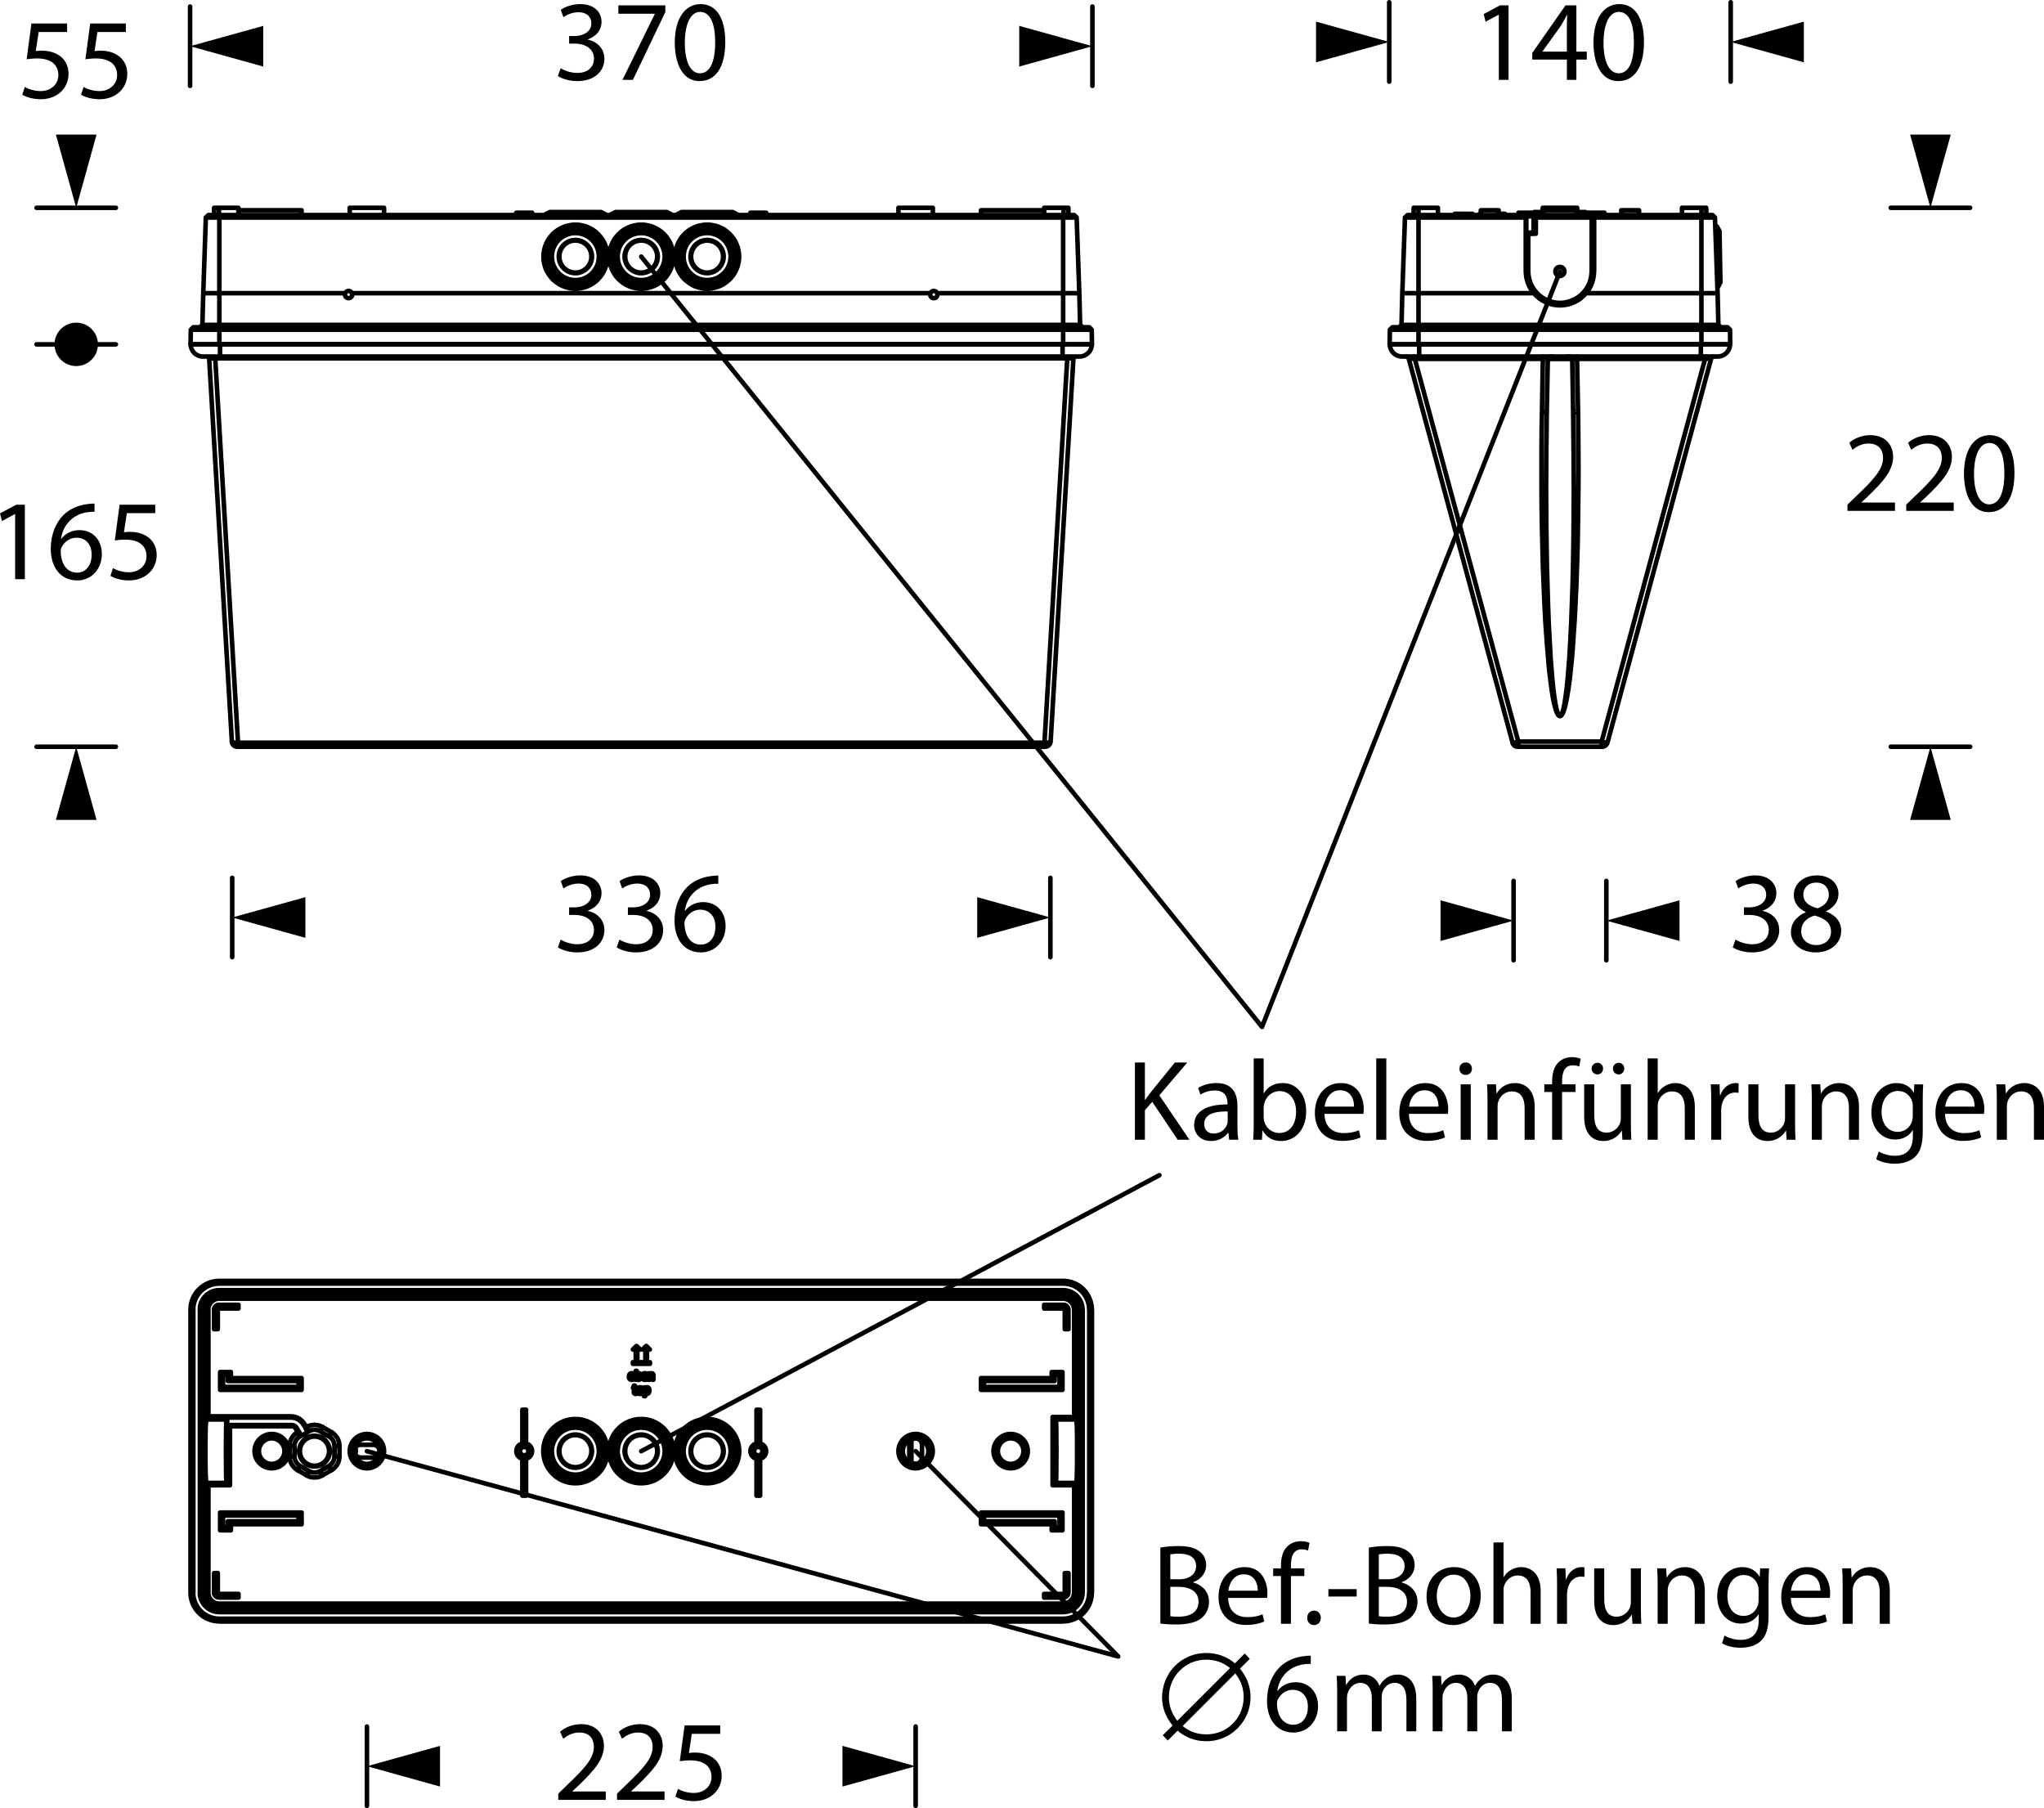 <?xml version="1.0" encoding="utf-8"?>
<!-- Generator: Adobe Illustrator 12.0.0, SVG Export Plug-In . SVG Version: 6.00 Build 51448)  -->
<!DOCTYPE svg PUBLIC "-//W3C//DTD SVG 1.1//EN" "http://www.w3.org/Graphics/SVG/1.1/DTD/svg11.dtd">
<svg  version="1.1" id="Ebene_1" xmlns="http://www.w3.org/2000/svg" xmlns:xlink="http://www.w3.org/1999/xlink" width="200" height="176.894"
	 viewBox="0 0 200 176.894" overflow="visible" enable-background="new 0 0 200 176.894" xml:space="preserve">
<path fill="none" stroke="#000000" stroke-width="0.448" stroke-linecap="round" stroke-linejoin="round" stroke-miterlimit="10" d="
	M29.127,140.103l-0.011,0.012l-0.175,0.108l-0.154,0.142l-0.13,0.154l-0.11,0.164l-0.098,0.187l-0.065,0.185l-0.032,0.196
	l-0.011,0.208v1.027l0.011,0.197l0.032,0.197l0.065,0.197l0.098,0.186l0.11,0.164l0.13,0.152l0.154,0.131l0.175,0.12l0.885,0.505
	l0.175,0.099l0.197,0.064l0.197,0.034l0.208,0.01l0.197-0.01l0.197-0.034l0.198-0.064l0.174-0.099h0.011l0.875-0.505h0.011
	l0.165-0.12l0.152-0.131l0.131-0.152l0.12-0.164l0.088-0.186l0.066-0.197l0.032-0.197l0.022-0.197v-1.027l-0.022-0.208l-0.032-0.196
	l-0.066-0.185l-0.088-0.187l-0.12-0.164l-0.131-0.154l-0.152-0.142l-0.165-0.108h-0.011l-0.875-0.514h-0.011l-0.174-0.088
	l-0.198-0.066l-0.197-0.032l-0.197-0.021l-0.208,0.021l-0.197,0.032l-0.197,0.066l-0.175,0.088l-0.021,0.01 M28.997,139.653
	c-0.084-0.147-0.24-0.238-0.411-0.238 M29.006,139.656l-0.098,0.065 M29.127,140.103l0.164,0.044l-0.285-0.491 M29.717,139.393
	l0.219,0.383l0.043-0.165 M29.701,139.396c-0.255-0.441-0.727-0.715-1.235-0.715 M29.717,139.393l0.099-0.056 M20.391,138.562
	l-0.077,0.066 M28.471,138.681v-0.119 M20.314,138.628v0.053h8.156 M28.591,139.415v0.121 M22.501,139.536l-0.087-0.078l0.033-0.043
	h6.144 M22.501,139.536h6.09 M28.894,139.711c-0.064-0.108-0.181-0.176-0.308-0.176 M28.908,139.721l0.219,0.382 M29.979,139.611
	l-0.164-0.273 M29.805,139.335c-0.277-0.479-0.787-0.773-1.339-0.773 M28.471,138.562h-8.08 M51.472,142.715v3.608h-0.361v-3.608
	 M51.111,141.218v-3.302 M51.472,137.917h-0.361H51.472v3.302 M51.472,146.324h-0.361 M51.703,141.966
	c0-0.226-0.185-0.409-0.411-0.409c-0.227,0-0.41,0.184-0.41,0.409c0,0.228,0.183,0.41,0.41,0.41
	C51.519,142.376,51.703,142.194,51.703,141.966z M51.713,141.966c0-0.232-0.189-0.419-0.42-0.419c-0.232,0-0.421,0.187-0.421,0.419
	c0,0.234,0.189,0.422,0.421,0.422C51.523,142.388,51.713,142.201,51.713,141.966z M51.471,142.715
	c0.348-0.081,0.592-0.392,0.592-0.749c0-0.355-0.244-0.666-0.592-0.748 M51.113,141.218c-0.347,0.082-0.592,0.393-0.592,0.748
	c0,0.357,0.246,0.668,0.592,0.749 M51.113,141.218c-0.347,0.082-0.592,0.391-0.592,0.748s0.246,0.668,0.592,0.749 M51.47,142.715
	c0.348-0.081,0.593-0.392,0.593-0.749s-0.246-0.666-0.593-0.748 M74.606,141.966c0-0.226-0.185-0.409-0.41-0.409
	c-0.228,0-0.41,0.184-0.41,0.409c0,0.228,0.183,0.41,0.41,0.41C74.422,142.376,74.606,142.194,74.606,141.966z M74.617,141.966
	c0-0.232-0.189-0.419-0.421-0.419c-0.233,0-0.422,0.187-0.422,0.419c0,0.234,0.188,0.422,0.422,0.422
	C74.428,142.388,74.617,142.201,74.617,141.966z M74.374,142.715c0.348-0.081,0.591-0.392,0.591-0.749
	c0-0.355-0.243-0.666-0.591-0.748 M74.375,142.715v3.608h-0.349v-3.608 M74.375,137.917h-0.349v3.302 M74.375,137.917
	L74.375,137.917v3.302 M74.017,141.218c-0.348,0.082-0.591,0.393-0.591,0.748c0,0.357,0.243,0.668,0.591,0.749 M74.375,146.324
	h-0.349 M74.374,142.715c0.348-0.081,0.591-0.392,0.591-0.749s-0.243-0.666-0.591-0.748 M74.026,137.917h0.349 M74.017,141.218
	c-0.347,0.082-0.591,0.391-0.591,0.748s0.244,0.668,0.591,0.749 M21.414,127.652c-0.263,0-0.476,0.212-0.476,0.475 M21.299,130.035
	H20.95v-1.901 M21.299,128.133v1.901h0.011 M21.31,128.133h-0.011 M21.414,128.001c-0.069,0-0.125,0.057-0.125,0.125 M21.42,128.011
	v-0.01 M23.322,128.001H21.42 M23.322,127.652v0.35l0.011,0.01 M21.42,127.652h1.902h0.011 M21.414,127.652
	c-0.263,0-0.476,0.212-0.476,0.475 M21.31,128.133v1.901H20.95v-1.901 M21.414,128.011c-0.064,0-0.115,0.052-0.115,0.115
	 M21.42,127.652h1.913v0.359H21.42 M20.938,155.807c0,0.264,0.212,0.476,0.476,0.476 M20.95,153.912v1.902 M21.299,153.912H20.95
	V153.9 M21.299,155.814v-1.902l0.011-0.012 M21.31,155.814h-0.011 M21.289,155.807c0,0.07,0.056,0.127,0.125,0.127 M21.42,155.934
	v0.011 M23.322,155.945H21.42 M23.333,156.293l-0.011-0.011v-0.338l0.011-0.011 M21.42,156.293v-0.011 M21.42,156.283h1.902
	 M21.42,155.934h1.913v0.359 M21.299,155.807c0,0.064,0.051,0.115,0.115,0.115 M20.95,155.814V153.9h0.359v1.914 M20.938,155.807
	c0,0.264,0.212,0.476,0.476,0.476 M23.333,156.293H21.42 M104.538,128.126c0-0.263-0.213-0.475-0.476-0.475 M104.548,128.133h-0.01
	 M104.538,130.035v-1.901 M104.199,130.035h0.339h0.01 M104.199,128.133v1.901h-0.012 M104.188,128.133h0.012 M104.188,128.126
	c0-0.068-0.057-0.125-0.125-0.125 M104.067,128.011v-0.01 M102.166,128.001h1.901 M102.166,128.011v-0.01v-0.35 M104.067,127.652
	h-1.901 M104.063,156.283c0.263,0,0.476-0.212,0.476-0.476 M104.548,155.814h-0.01 M104.538,153.912v1.902 M104.199,153.912h0.339
	l0.01-0.012 M104.199,155.814v-1.902l-0.012-0.012 M104.188,155.814h0.012 M104.063,155.934c0.068,0,0.125-0.057,0.125-0.127
	 M104.067,155.934v0.011 M102.166,155.945h1.901 M102.166,156.283v-0.338v-0.011 M104.067,156.293v-0.011 M104.067,156.283h-1.901
	v0.011 M104.067,128.011h-1.901v-0.359 M104.178,128.126c0-0.063-0.052-0.115-0.115-0.115 M104.548,128.133v1.901h-0.36v-1.901
	 M104.538,128.126c0-0.263-0.213-0.475-0.476-0.475 M102.166,127.652h1.901 M104.063,156.283c0.263,0,0.476-0.212,0.476-0.476
	 M104.188,155.814V153.9h0.36v1.914 M104.063,155.922c0.063,0,0.115-0.051,0.115-0.115 M104.067,156.293h-1.901v-0.359h1.901
	 M72.145,157.298l0.1-0.011h0.044l0.021-0.01l0.012-0.012l-0.032-0.011l-0.077-0.011l-0.12-0.021l-0.153-0.011l-0.195-0.011
	L71.5,157.19h-0.261l-0.297-0.01l-0.316-0.012h-0.338l-0.361-0.011h-0.733H68.45l-0.349,0.011h-0.351l-0.317,0.012l-0.296,0.01
	h-0.261l-0.242,0.012l-0.195,0.011l-0.153,0.011l-0.121,0.021l-0.077,0.011l-0.032,0.011l0.022,0.012l0.021,0.01h0.034l0.098,0.011
	 M65.706,157.298l0.098-0.011h0.034l0.021-0.01l0.013-0.012h0.011l-0.034-0.011l-0.075-0.011l-0.12-0.021l-0.154-0.011l-0.207-0.011
	l-0.229-0.012h-0.263l-0.295-0.01l-0.329-0.012h-0.338l-0.351-0.011h-0.742h-0.732l-0.361,0.011h-0.34l-0.315,0.012l-0.296,0.01
	h-0.273l-0.229,0.012L60,157.212l-0.165,0.011l-0.108,0.021l-0.077,0.011l-0.032,0.011l0.012,0.012l0.021,0.01h0.033l0.109,0.011
	 M59.268,157.298l0.099-0.011h0.033l0.021-0.01l0.011-0.012l-0.031-0.011l-0.077-0.011l-0.11-0.021l-0.163-0.011l-0.196-0.011
	l-0.229-0.012H58.35l-0.296-0.01l-0.317-0.012h-0.338l-0.361-0.011h-0.732h-0.744l-0.349,0.011h-0.338l-0.319,0.012l-0.294,0.01
	h-0.273l-0.229,0.012l-0.198,0.011l-0.164,0.011l-0.12,0.021l-0.066,0.011l-0.033,0.011l0.011,0.012l0.022,0.01h0.032l0.099,0.011
	 M65.882,141.966c0-1.734-1.407-3.143-3.144-3.143s-3.144,1.408-3.144,3.143c0,1.736,1.407,3.144,3.144,3.144
	S65.882,143.703,65.882,141.966z M72.332,141.966c0-1.734-1.408-3.143-3.145-3.143c-1.735,0-3.142,1.408-3.142,3.143
	c0,1.736,1.406,3.144,3.142,3.144C70.924,145.11,72.332,143.703,72.332,141.966z M59.441,141.966c0-1.734-1.407-3.143-3.142-3.143
	c-1.736,0-3.143,1.408-3.143,3.143c0,1.736,1.407,3.144,3.143,3.144C58.034,145.11,59.441,143.703,59.441,141.966z M63.433,136.047
	l-0.011,0.099l-0.011,0.044l-0.022,0.032l-0.055,0.045l-0.064,0.01h-0.056l-0.032-0.01l-0.056-0.023v-0.359 M63.126,136.332
	l0.056,0.023l0.032,0.01l0.021,0.01h0.044l0.099-0.02l0.075-0.057l0.045-0.055l0.022-0.064l0.021-0.077v-0.076v-0.087l-0.032-0.099
	l-0.022-0.044l-0.054-0.044l-0.055-0.034h-0.064l-0.067,0.012l-0.043,0.012l-0.033,0.021l-0.044,0.034v-0.066 M63.126,135.884
	l0.065-0.044l0.034-0.012l0.064-0.011h0.044l0.033,0.022l0.021,0.01v0.011l0.01,0.023l0.034,0.064v0.099 M63.126,135.73h-0.109
	v0.864h0.109v-0.263 M62.361,132.025h0.284l-0.36-0.35l-0.361,0.35h0.283v1.08h0.154V132.025z M62.799,136.047l-0.011,0.11
	l-0.023,0.054l-0.021,0.032l-0.055,0.033l-0.055,0.011l-0.054-0.011l-0.034-0.01l-0.044-0.035l-0.021-0.042l-0.011-0.065
	l-0.011-0.077 M62.35,136.047l0.012,0.077l0.011,0.076l0.045,0.066l0.032,0.043l0.086,0.055l0.1,0.01l0.098-0.01l0.076-0.055
	l0.044-0.033l0.033-0.065l0.022-0.076v-0.088 M62.46,136.047l0.011-0.087l0.022-0.076l0.032-0.034l0.032-0.021l0.077-0.022
	l0.065,0.012l0.055,0.043l0.021,0.023l0.012,0.055l0.011,0.108 M62.908,136.047v-0.076l-0.022-0.076l-0.033-0.066l-0.032-0.044
	l-0.044-0.032l-0.044-0.022l-0.098-0.012l-0.1,0.012l-0.086,0.055l-0.032,0.044l-0.034,0.056l-0.021,0.087l-0.012,0.076
	 M63.597,133.271h-1.673v0.152h1.673V133.271z M63.442,134.364v0.622h0.11v-0.469l0.077-0.055l0.086-0.021l0.044,0.01l0.023,0.012
	l0.032,0.021l0.011,0.078v0.065v0.358h0.109v-0.402v-0.078l-0.022-0.064l-0.021-0.033l-0.044-0.044l-0.054-0.011l-0.055-0.011
	l-0.077,0.011l-0.045,0.021l-0.031,0.023l-0.033,0.031v-0.065H63.442z M63.302,132.025h0.284l-0.36-0.35l-0.351,0.35h0.273v1.08
	h0.153V132.025z M63.235,134.605h-0.327v-0.043l0.011-0.033l0.033-0.055l0.044-0.033l0.031-0.012h0.055 M63.082,134.342
	l-0.099,0.011l-0.075,0.055l-0.044,0.033l-0.033,0.064l-0.022,0.078l-0.01,0.099l0.01,0.119l0.034,0.065l0.032,0.043l0.055,0.044
	l0.054,0.022l0.132,0.021l0.12-0.012l0.034-0.021h0.021l0.033-0.021v-0.11l-0.033,0.023l-0.055,0.02 M63.082,134.429h0.044
	l0.044,0.021l0.033,0.023l0.022,0.043v0.033l0.01,0.055 M63.235,134.876l-0.044,0.023H63.17l-0.055,0.01l-0.077-0.01l-0.055-0.033
	l-0.021-0.01l-0.033-0.045l-0.021-0.064v-0.065h0.426v-0.055v-0.087l-0.021-0.057l-0.044-0.076l-0.066-0.044l-0.044-0.011
	l-0.077-0.011 M61.99,134.671l-0.012,0.119l-0.021,0.043l-0.022,0.033L61.88,134.9l-0.064,0.01h-0.045l-0.044-0.021l-0.032-0.031
	l-0.021-0.033l-0.022-0.076v-0.076v-0.088l0.032-0.078l0.022-0.031l0.032-0.023l0.078-0.021l0.064,0.012l0.055,0.043l0.022,0.033
	l0.021,0.045L61.99,134.671z M61.541,134.671v0.088l0.022,0.074l0.033,0.066l0.043,0.044l0.077,0.042l0.099,0.012l0.098-0.012
	L62,134.944l0.034-0.044l0.031-0.066l0.022-0.074l0.011-0.088l-0.011-0.078l-0.012-0.064l-0.032-0.066l-0.032-0.044l-0.044-0.032
	l-0.044-0.033l-0.108-0.011l-0.099,0.011l-0.088,0.055l-0.032,0.043l-0.033,0.066l-0.022,0.076V134.671z M62.622,134.671
	l-0.01,0.076l-0.011,0.064l-0.021,0.033l-0.034,0.031l-0.044,0.023l-0.054,0.01l-0.056-0.01h-0.032l-0.056-0.023v-0.359
	 M62.306,134.954l0.056,0.032l0.032,0.012h0.023h0.054l0.087-0.012l0.077-0.054l0.032-0.044l0.033-0.064l0.021-0.076l0.012-0.088
	l-0.021-0.131l-0.021-0.066l-0.033-0.044l-0.065-0.055l-0.088-0.021l-0.076,0.011l-0.033,0.011l-0.021,0.022l-0.066,0.043v-0.316
	 M62.306,134.517l0.066-0.043l0.033-0.023l0.076-0.01l0.044,0.01l0.032,0.012l0.023,0.021l0.021,0.033l0.011,0.076l0.01,0.078
	 M62.306,134.113h-0.099v0.873h0.099v-0.032 M62.022,135.818v0.35v0.076l0.021,0.055l0.032,0.033l0.022,0.012l0.044,0.021
	l0.055,0.01l0.054-0.01h0.023l0.043-0.01v-0.1l-0.032,0.021h-0.023H62.23l-0.066-0.01l-0.021-0.023l-0.022-0.064v-0.055v-0.307
	h0.197v-0.088H62.12v-0.174h-0.098v0.174h-0.076v0.088H62.022z M19.791,155.807c0,0.921,0.747,1.667,1.667,1.667 M19.801,155.814
	v-27.681 M19.562,155.814h0.24 M21.458,126.46c-0.92,0-1.667,0.746-1.667,1.666 M19.562,128.133h0.24 M21.463,126.47h82.56
	 M21.463,126.22v0.25 M105.686,128.126c0-0.92-0.746-1.666-1.667-1.666 M104.023,126.22v0.25 M105.686,128.133v27.681
	 M105.938,128.133h-0.253 M104.019,157.474c0.921,0,1.667-0.746,1.667-1.667 M105.938,155.814h-0.253 M21.463,157.474v0.241
	 M53.517,157.474H21.463 M59.956,157.474h-0.863 M66.396,157.474h-0.852 M104.023,157.474H71.981 M104.023,157.715v-0.241
	 M104.019,157.715c1.054,0,1.908-0.854,1.908-1.908 M105.938,155.814v-27.681 M105.927,128.126c0-1.054-0.854-1.906-1.908-1.906
	 M104.023,126.22h-82.56 M21.458,126.22c-1.054,0-1.908,0.853-1.908,1.906 M19.562,128.133v27.681 M19.55,155.807
	c0,1.055,0.854,1.908,1.908,1.908 M21.463,157.715h82.56 M106.834,128.126c0-1.554-1.261-2.815-2.815-2.815 M106.844,128.133v27.681
	 M104.019,158.623c1.555,0,2.815-1.26,2.815-2.815 M104.023,158.634h-82.56 M21.463,125.311h82.56 M21.458,125.311
	c-1.554,0-2.815,1.262-2.815,2.815 M18.642,155.814v-27.681 M18.642,155.807c0,1.556,1.261,2.815,2.815,2.815 M106.823,128.133
	h0.021 M106.823,155.814h0.021 M104.023,158.6v0.034 M104.023,125.333v-0.022 M21.463,125.333v-0.022 M18.676,128.133h-0.034
	 M21.463,158.6v0.034 M18.676,155.814h-0.034 M21.458,125.333c-1.542,0-2.793,1.252-2.793,2.793 M21.458,125.575
	c-1.409,0-2.553,1.143-2.553,2.552 M18.676,128.133v27.681 M18.916,128.133h-0.24 M18.916,155.814v-27.681 M18.665,155.807
	c0,1.543,1.25,2.793,2.793,2.793 M18.916,155.814h-0.24 M18.905,155.807c0,1.41,1.144,2.555,2.553,2.555 M21.463,158.6h82.56
	 M21.463,158.362v0.238 M104.023,158.362h-82.56 M104.019,158.6c1.542,0,2.794-1.25,2.794-2.793 M104.023,158.362v0.238
	 M104.019,158.362c1.409,0,2.552-1.145,2.552-2.555 M106.823,155.814v-27.681 M106.582,155.814h0.241 M106.582,128.133v27.681
	 M106.813,128.126c0-1.541-1.252-2.793-2.794-2.793 M106.582,128.133h0.241 M106.57,128.126c0-1.409-1.143-2.552-2.552-2.552
	 M21.463,125.575h82.56 M21.463,125.333v0.241 M104.023,125.333h-82.56 M104.023,125.575v-0.241"/>
<path fill="none" stroke="#000000" stroke-width="0.448" stroke-linecap="round" stroke-linejoin="round" stroke-miterlimit="10" d="
	M21.463,126.47v0.078 M19.802,128.132h0.087 M30.111,140.093h0.01 M20.13,138.683h0.065h0.12 M22.447,139.414h-0.022l-0.196,0.197
	h0.033l0.154-0.153 M35.277,141.35c-0.341,0-0.618,0.276-0.618,0.618c0,0.34,0.276,0.617,0.618,0.617 M36.517,142.597h-1.235
	 M36.512,142.585c0.341,0,0.618-0.277,0.618-0.617c0-0.342-0.276-0.618-0.618-0.618 M35.282,141.35h1.235 M88.971,142.59
	c0,0.341,0.276,0.618,0.618,0.618s0.617-0.277,0.617-0.618 M90.217,141.35v1.247 M90.206,141.343c0-0.341-0.275-0.617-0.617-0.617
	s-0.618,0.276-0.618,0.617 M88.971,142.597v-1.247 M105.462,151.386c0.01,0,0.016-0.16,0.016-0.357c0-0.194-0.006-0.354-0.016-0.354
	s-0.017,0.159-0.017,0.354C105.445,151.226,105.452,151.386,105.462,151.386z M33.781,157.39c-0.065,0.002-0.021,0.006,0.107,0.008
	c0.127,0.001,0.308,0.001,0.437,0c0.127-0.002,0.171-0.006,0.106-0.008 M91.045,157.39c-0.064,0.002-0.021,0.006,0.107,0.008
	c0.128,0.001,0.308,0.001,0.436,0c0.13-0.002,0.173-0.006,0.106-0.008 M91.693,157.386c-0.058-0.006-0.184-0.009-0.323-0.009
	s-0.266,0.003-0.322,0.009 M34.43,157.386c-0.057-0.006-0.184-0.009-0.324-0.009c-0.139,0-0.265,0.003-0.324,0.009 M104.019,157.387
	c0.873,0,1.579-0.707,1.579-1.578 M105.608,155.814h-0.261 M19.889,155.814h0.252 M105.608,144.533v11.281 M105.608,128.132v11.281
	 M105.598,128.127c0-0.873-0.706-1.579-1.579-1.579 M105.608,128.132h-0.261 M21.463,126.548h82.56v0.262 M21.463,126.548v0.262
	 M19.889,128.132h0.252 M19.878,155.809c0,0.871,0.708,1.578,1.579,1.578 M19.889,139.414v-11.281 M19.889,155.814v-11.281
	 M21.458,126.548c-0.872,0-1.579,0.706-1.579,1.579 M104.023,157.135v0.264h-12.32 M53.352,157.399H34.44 M59.804,157.399h-0.559
	 M66.242,157.399h-0.547 M91.048,157.399H72.135 M33.784,157.399h-12.32v-0.264 M72.211,141.968c0-1.67-1.354-3.023-3.023-3.023
	c-1.668,0-3.022,1.354-3.022,3.023s1.354,3.022,3.022,3.022C70.856,144.991,72.211,143.638,72.211,141.968z M65.76,141.968
	c0-1.67-1.353-3.023-3.021-3.023c-1.67,0-3.022,1.354-3.022,3.023s1.353,3.022,3.022,3.022
	C64.407,144.991,65.76,143.638,65.76,141.968z M59.322,141.968c0-1.67-1.354-3.023-3.022-3.023c-1.669,0-3.023,1.354-3.023,3.023
	s1.354,3.022,3.023,3.022C57.969,144.991,59.322,143.638,59.322,141.968z M32.735,142.487l-0.011-0.01 M32.724,141.459h0.011
	 M32.198,140.529h-0.011 M32.188,143.406l0.011,0.01 M29.355,143.416v-0.01 M31.313,140.028v-0.012 M30.231,140.016v0.012
	 M28.82,142.477l-0.011,0.01 M28.81,141.459h0.011 M31.311,140.019c-0.333-0.193-0.744-0.193-1.078,0 M32.724,141.455
	c0-0.385-0.205-0.742-0.539-0.934 M32.185,143.404c0.333-0.193,0.539-0.549,0.539-0.934 M30.233,143.917
	c0.334,0.192,0.744,0.192,1.078,0 M28.81,142.47c0,0.385,0.205,0.74,0.539,0.934 M29.349,140.521
	c-0.334,0.191-0.539,0.549-0.539,0.934 M22.229,139.611v-0.742h-1.903l-0.196-0.186 M30.231,140.028l-0.11,0.065 M32.188,140.529
	l-0.874-0.501 M32.724,142.477v-1.018 M31.313,143.919l0.874-0.514 M29.355,143.406l0.875,0.514 M28.82,141.459v1.018
	 M29.355,140.529l0.122-0.064l0.644-0.371 M32.198,141.968c0-0.789-0.638-1.428-1.426-1.428c-0.787,0-1.426,0.639-1.426,1.428
	c0,0.787,0.639,1.426,1.426,1.426C31.56,143.394,32.198,142.755,32.198,141.968z M32.198,141.968c0-0.789-0.638-1.428-1.426-1.428
	c-0.787,0-1.426,0.639-1.426,1.428c0,0.787,0.639,1.426,1.426,1.426C31.56,143.394,32.198,142.755,32.198,141.968 M32.275,141.968
	c0-0.832-0.673-1.504-1.503-1.504c-0.83,0-1.503,0.672-1.503,1.504c0,0.83,0.674,1.502,1.503,1.502
	C31.603,143.47,32.275,142.798,32.275,141.968z M32.198,141.968c0-0.789-0.638-1.428-1.426-1.428c-0.787,0-1.426,0.639-1.426,1.428
	c0,0.787,0.639,1.426,1.426,1.426C31.56,143.394,32.198,142.755,32.198,141.968z M105.533,145.306l0.01-0.01l0.011-0.031
	l0.011-0.066l0.013-0.088l0.011-0.108l0.01-0.133v-0.163l0.011-0.174 M105.292,145.079l0.241,0.228 M105.369,144.203v0.196
	l-0.01,0.175l-0.012,0.144l-0.012,0.131l-0.011,0.099l-0.01,0.065l-0.011,0.043l-0.013,0.023 M105.369,144.203l0.239,0.33
	 M105.369,139.732l0.01,0.229v0.251l0.011,0.262v0.285v0.591v0.621v0.614v0.6v0.285l-0.011,0.263v0.241l-0.01,0.229
	 M105.608,144.533l0.013-0.254v-0.271l0.011-0.308v-0.317v-0.339l0.01-0.349v-0.724v-0.72l-0.01-0.35v-0.34v-0.326l-0.011-0.296
	v-0.273l-0.013-0.253 M105.369,139.732l0.239-0.318 M105.292,138.869l0.013,0.012l0.011,0.044l0.01,0.075l0.011,0.098l0.012,0.121
	l0.012,0.151l0.01,0.175v0.188 M105.533,138.627l-0.241,0.241 M105.608,139.414l-0.011-0.185v-0.153l-0.01-0.131l-0.011-0.108
	l-0.013-0.089l-0.011-0.064l-0.011-0.045l-0.01-0.011 M105.348,145.306h0.186 M105.292,145.079h-0.174 M105.533,145.306
	l-0.241-0.228 M20.141,145.306v10.508 M20.13,155.809c0,0.732,0.594,1.326,1.328,1.326 M20.392,155.814h-0.251 M21.463,156.885v0.25
	 M104.019,157.135c0.734,0,1.329-0.594,1.329-1.326 M104.023,156.885v0.25 M105.348,155.814v-10.508 M105.106,155.814h0.241
	 M20.38,145.079h-0.186 M19.955,145.306h0.186 M20.195,145.079l-0.24,0.228 M105.118,145.079h-1.881 M22.261,145.079L22.261,145.079
	H20.38 M102.996,145.306l0.241-0.228v-6.21 M20.195,138.869h0.131 M19.955,138.627l0.24,0.241 M20.141,138.627h-0.186
	 M105.348,138.627v-10.495 M105.348,128.127c0-0.733-0.595-1.329-1.329-1.329 M105.106,128.132h0.241 M104.023,126.81h-82.56
	 M104.023,127.05v-0.24 M21.458,126.798c-0.733,0-1.328,0.596-1.328,1.329 M21.463,127.05v-0.24 M105.118,138.869h0.174
	 M105.533,138.627h-0.186 M105.292,138.869l0.241-0.241 M105.118,138.869l-0.012-0.241h0.241L105.118,138.869h-1.881l-0.241-0.241
	 M20.38,145.079l0.012,0.228h-0.251L20.38,145.079z M105.348,145.306h-0.241l0.012-0.228L105.348,145.306z M19.955,138.627
	l-0.011,0.011v0.045l-0.011,0.064l-0.01,0.089l-0.011,0.108l-0.012,0.131l-0.011,0.153v0.185 M20.195,138.869l-0.24-0.241
	 M20.118,139.732l0.012-0.188l0.011-0.175l0.01-0.151l0.011-0.121V139l0.012-0.075l0.011-0.044l0.01-0.012 M20.118,139.732
	l-0.229-0.318 M20.118,144.203v-0.229l-0.011-0.241v-0.263v-0.285l-0.01-0.6v-0.614v-0.621l0.01-0.591v-0.285v-0.262l0.011-0.251
	v-0.229 M20.118,144.203l-0.229,0.33 M20.195,145.079l-0.01-0.023l-0.011-0.043l-0.012-0.065v-0.099l-0.011-0.131l-0.01-0.144
	l-0.011-0.175l-0.012-0.196 M19.955,145.306l0.24-0.228 M19.889,139.414l-0.01,0.253l-0.011,0.273v0.296l-0.011,0.326v0.34v0.35
	v0.72v0.724v0.349v0.339l0.011,0.317v0.308l0.011,0.271l0.01,0.254v0.174l0.011,0.163l0.012,0.133l0.011,0.108l0.01,0.088
	l0.011,0.066v0.031l0.011,0.01 M22.502,145.306l-0.241-0.228v-5.468 M20.195,138.683l-0.054-0.056 M20.141,128.132v10.495h0.174
	 M20.392,128.132h-0.251 M21.463,157.135h82.56 M20.392,138.562v-10.43 M21.458,127.05c-0.594,0-1.077,0.483-1.077,1.077
	 M21.463,127.05h82.56 M105.096,128.127c0-0.594-0.483-1.077-1.077-1.077 M105.106,128.132v10.495h-2.11v6.679h2.11v10.508
	 M104.019,156.885c0.594,0,1.077-0.483,1.077-1.076 M104.023,156.885h-82.56 M20.38,155.809c0,0.593,0.483,1.076,1.077,1.076
	 M20.392,155.814v-10.508h2.11v-5.771 M29.346,140.529h0.01 M29.346,140.529l-0.23-0.414 M28.81,141.459l0.011-0.144l0.033-0.131
	l0.043-0.131l0.067-0.131l0.076-0.12l0.088-0.098l0.108-0.099l0.11-0.078 M28.339,141.459h0.47 M28.81,141.459h-0.47 M28.81,142.487
	v-1.027 M28.339,142.487h0.47 M29.355,143.416h-0.01 M28.81,142.487h-0.47 M29.346,143.416l-0.11-0.088l-0.108-0.087l-0.088-0.108
	l-0.076-0.11l-0.067-0.132l-0.043-0.13l-0.033-0.142l-0.011-0.132 M29.116,143.832l0.23-0.416 M30.242,143.919h-0.011
	 M29.355,143.416l-0.24,0.416 M30.231,143.919l-0.875-0.504 M30.002,144.334l0.229-0.415 M30.242,143.919l-0.24,0.415
	 M31.313,143.919l-0.131,0.065l-0.131,0.043l-0.142,0.032h-0.131h-0.141l-0.143-0.032l-0.131-0.043l-0.12-0.065 M31.542,144.334
	l-0.229-0.415 M31.313,143.919l0.24,0.415 M32.198,143.416l-0.885,0.504 M32.429,143.832l-0.23-0.416 M32.198,143.416l0.241,0.416
	 M32.735,142.487l-0.011,0.132l-0.033,0.142l-0.043,0.13l-0.067,0.132l-0.076,0.11l-0.087,0.108l-0.11,0.087l-0.109,0.088
	 M33.215,142.487h-0.48 M32.735,142.487h0.48 M32.735,141.459v1.027 M33.215,141.459h-0.48 M32.735,141.459h0.48 M32.198,140.529
	l0.109,0.078l0.11,0.099l0.087,0.098l0.076,0.12l0.067,0.131l0.043,0.131l0.033,0.131l0.011,0.144 M32.439,140.115l-0.241,0.414
	 M32.198,140.529l0.23-0.414 M31.313,140.016l0.885,0.513 M31.553,139.6l-0.24,0.416 M30.231,140.016h0.011 M31.313,140.016
	l0.229-0.416 M30.242,140.016l0.12-0.055l0.131-0.044l0.143-0.032l0.141-0.011l0.131,0.011l0.142,0.032l0.131,0.044l0.131,0.055
	 M30.002,139.6l0.24,0.416 M29.355,140.529l0.122-0.064 M29.116,140.115l0.24,0.414 M29.477,140.464l-0.186-0.316 M30.231,140.016
	l-0.229-0.416 M29.936,139.775l0.175,0.318l0.12-0.077"/>
<path fill="none" stroke="#000000" stroke-width="0.448" stroke-linecap="round" stroke-linejoin="round" stroke-miterlimit="10" d="
	M65.706,20.985v0.054 M60.24,20.744l-0.449,0.242h5.915l-0.459-0.242 M60.24,20.744h5.007 M53.342,20.985v0.054 M59.268,20.985
	v0.054 M53.8,20.744l-0.458,0.242h5.925l-0.459-0.242 M53.8,20.744h5.008 M66.231,25.105v0.011 M72.146,25.105v0.011 M66.231,25.112
	c0,1.633,1.324,2.957,2.956,2.957c1.634,0,2.959-1.324,2.959-2.957 M72.146,25.101c0-1.633-1.325-2.957-2.959-2.957
	c-1.632,0-2.956,1.324-2.956,2.957c0,1.633,1.324,2.957,2.956,2.957C70.821,28.057,72.146,26.734,72.146,25.101z M71.697,25.101
	c0-1.385-1.124-2.509-2.51-2.509c-1.385,0-2.509,1.125-2.509,2.509c0,1.385,1.124,2.509,2.509,2.509
	C70.573,27.61,71.697,26.486,71.697,25.101z M71.513,25.101c0-1.282-1.04-2.323-2.325-2.323c-1.282,0-2.321,1.041-2.321,2.323
	c0,1.283,1.039,2.323,2.321,2.323C70.473,27.423,71.513,26.383,71.513,25.101z M66.833,25.101c0,1.302,1.055,2.356,2.354,2.356
	c1.302,0,2.356-1.055,2.356-2.356c0-1.3-1.055-2.357-2.356-2.357C67.888,22.744,66.833,23.8,66.833,25.101z M71.489,25.101
	c0-1.27-1.03-2.302-2.302-2.302c-1.27,0-2.3,1.032-2.3,2.302c0,1.271,1.03,2.301,2.3,2.301
	C70.459,27.402,71.489,26.372,71.489,25.101z M67.565,25.101c0,0.896,0.727,1.623,1.622,1.623c0.897,0,1.624-0.727,1.624-1.623
	c0-0.896-0.727-1.623-1.624-1.623C68.292,23.478,67.565,24.204,67.565,25.101z M67.586,25.101c0,0.885,0.718,1.601,1.602,1.601
	c0.886,0,1.604-0.716,1.604-1.601c0-0.884-0.718-1.601-1.604-1.601C68.304,23.5,67.586,24.217,67.586,25.101z M70.757,25.101
	c0-0.866-0.702-1.569-1.569-1.569c-0.866,0-1.567,0.703-1.567,1.569s0.701,1.569,1.567,1.569
	C70.055,26.669,70.757,25.967,70.757,25.101z M52.063,20.81v0.229 M50.522,20.81v0.229 M51.472,20.81h0.591 M50.522,20.81h0.589
	 M51.112,21.039V20.81h0.36v0.229 M74.966,20.81l0.012,0.229 M73.425,20.81v0.229 M74.966,20.81h-0.591 M74.026,20.81h0.349v0.229
	 M74.026,21.039V20.81h-0.602 M91.277,21.039v-0.71H87.91v0.71 M34.221,21.039v-0.71h3.357v0.71 M23.333,20.569h6.176v0.47
	 M95.988,21.039v-0.47h6.178 M105.687,31.787l-0.078-3.105 M104.025,31.787v-3.105 M21.463,31.787v-3.105 M19.802,31.787
	l0.087-3.105 M19.561,32.015l0.241-0.229h1.661 M105.938,32.015l-0.252-0.229h-1.661 M21.463,31.787v0.229 M104.025,31.787H21.463
	 M104.025,32.015v-0.229 M20.95,21.039v-0.71h0.47 M23.333,21.039l-0.011-0.71 M21.419,21.039v-0.71 M21.419,20.329h1.903
	 M104.549,21.039l-0.011-0.71h-0.469 M104.069,21.039v-0.71 M104.069,20.329h-1.903v0.71 M33.781,28.675
	c-0.065,0.149-0.021,0.324,0.108,0.424c0.127,0.099,0.307,0.099,0.436,0c0.129-0.1,0.173-0.275,0.107-0.424 M91.044,28.675
	c-0.064,0.149-0.021,0.324,0.108,0.424c0.127,0.099,0.308,0.099,0.436,0c0.129-0.1,0.173-0.275,0.107-0.424 M91.693,28.671
	c-0.058-0.128-0.184-0.209-0.322-0.209c-0.141,0-0.267,0.081-0.325,0.209 M34.43,28.671c-0.058-0.128-0.184-0.209-0.324-0.209
	c-0.139,0-0.265,0.081-0.323,0.209 M104.025,28.681h1.583 M105.608,28.681l-0.261-7.401 M19.889,28.681l0.251-7.401 M19.889,28.681
	h1.574 M104.025,21.28v7.401H91.703 M91.046,28.681H34.44 M33.783,28.681h-12.32V21.28 M69.194,22.101l0.295,0.01l0.283,0.045
	l0.296,0.075l0.273,0.099l0.272,0.121l0.252,0.153l0.241,0.185l0.219,0.198l0.196,0.218l0.175,0.24l0.153,0.252l0.12,0.264
	l0.099,0.284l0.077,0.284l0.042,0.295l0.013,0.295l-0.013,0.295l-0.042,0.285l-0.077,0.294l-0.099,0.273l-0.12,0.263l-0.153,0.262
	l-0.175,0.23l-0.208,0.218l-0.219,0.196l-0.229,0.175l-0.262,0.152l-0.263,0.132l-0.273,0.098l-0.296,0.077l-0.283,0.043
	l-0.295,0.012l-0.296-0.012l-0.294-0.043l-0.286-0.077l-0.283-0.098l-0.262-0.132l-0.252-0.152l-0.242-0.175l-0.218-0.196
	l-0.195-0.218l-0.176-0.23l-0.153-0.262l-0.13-0.263l-0.1-0.273l-0.076-0.294l-0.044-0.285l-0.012-0.295l0.012-0.295l0.044-0.295
	l0.076-0.284l0.1-0.284l0.119-0.264l0.152-0.262l0.175-0.23l0.208-0.218l0.218-0.198l0.231-0.185l0.263-0.143l0.262-0.131
	l0.283-0.099l0.286-0.075l0.294-0.045L69.194,22.101z M69.194,22.101v-0.122 M62.743,22.101l0.295,0.01l0.297,0.045l0.283,0.075
	l0.285,0.099l0.262,0.121l0.252,0.153l0.24,0.185l0.218,0.198l0.197,0.218l0.186,0.24l0.142,0.252l0.132,0.264l0.1,0.284
	l0.075,0.284l0.044,0.295l0.011,0.295l-0.011,0.295l-0.044,0.285l-0.075,0.294l-0.1,0.273l-0.132,0.263l-0.152,0.262l-0.175,0.23
	l-0.197,0.218l-0.218,0.196l-0.24,0.175l-0.252,0.152l-0.262,0.132l-0.285,0.098l-0.283,0.077l-0.297,0.043l-0.295,0.012
	l-0.294-0.012l-0.285-0.043l-0.294-0.077l-0.274-0.098l-0.273-0.132l-0.251-0.152l-0.229-0.175l-0.23-0.196l-0.195-0.218
	l-0.176-0.23l-0.153-0.262l-0.12-0.263l-0.099-0.273l-0.077-0.294l-0.043-0.285l-0.01-0.295l0.01-0.295l0.043-0.295l0.067-0.284
	l0.108-0.284l0.12-0.264l0.153-0.262l0.176-0.23l0.195-0.218l0.22-0.198l0.24-0.185l0.251-0.143l0.273-0.131l0.274-0.099
	l0.283-0.075l0.296-0.045L62.743,22.101z M62.743,22.101v-0.122 M69.194,21.979l-0.307,0.012l-0.307,0.055l-0.307,0.065l-0.283,0.11
	l-0.273,0.131l-0.263,0.152l-0.251,0.186l-0.23,0.208l-0.208,0.23l-0.175,0.24l-0.162,0.263l-0.133,0.284l-0.097,0.285l-0.078,0.295
	L66.077,24.8l-0.021,0.305l0.021,0.307l0.044,0.306l0.078,0.295l0.097,0.295l0.133,0.274l0.162,0.262l0.175,0.251l0.208,0.23
	l0.23,0.197l0.251,0.186l0.263,0.164l0.273,0.131l0.283,0.098l0.307,0.078l0.307,0.043l0.307,0.012l0.307-0.012l0.295-0.043
	l0.304-0.078l0.286-0.098l0.284-0.131l0.262-0.164l0.241-0.186l0.229-0.197l0.207-0.23l0.187-0.251l0.152-0.262l0.131-0.274
	l0.109-0.295l0.066-0.295l0.055-0.306l0.011-0.307L72.299,24.8l-0.044-0.306l-0.066-0.295l-0.109-0.285l-0.131-0.284l-0.152-0.263
	l-0.187-0.24l-0.207-0.23l-0.229-0.208l-0.241-0.186l-0.262-0.152l-0.284-0.131L70.1,22.11l-0.304-0.065l-0.295-0.055L69.194,21.979
	z M62.743,21.979l-0.306,0.012l-0.306,0.055l-0.295,0.065l-0.285,0.11l-0.283,0.131l-0.263,0.152l-0.242,0.186l-0.228,0.208
	l-0.208,0.23l-0.187,0.24l-0.152,0.263l-0.131,0.284l-0.11,0.285l-0.076,0.295L59.627,24.8l-0.011,0.305l0.011,0.307l0.045,0.306
	l0.076,0.295l0.11,0.295l0.131,0.274l0.152,0.262l0.187,0.251l0.208,0.23l0.228,0.197l0.242,0.186l0.263,0.164l0.283,0.131
	l0.285,0.098l0.295,0.078l0.306,0.043l0.306,0.012l0.307-0.012l0.306-0.043l0.296-0.078l0.294-0.098l0.275-0.131l0.262-0.164
	l0.252-0.186l0.229-0.197l0.207-0.23l0.175-0.251l0.165-0.262l0.131-0.274l0.099-0.295l0.077-0.295l0.044-0.306l0.021-0.307
	L65.86,24.8l-0.044-0.306l-0.077-0.295l-0.099-0.285L65.51,23.63l-0.165-0.263l-0.175-0.24l-0.207-0.23l-0.229-0.208l-0.252-0.186
	l-0.262-0.152l-0.275-0.131l-0.294-0.11l-0.296-0.065l-0.306-0.055L62.743,21.979z M56.305,22.101l0.295,0.01l0.296,0.045
	l0.283,0.075l0.285,0.099l0.262,0.121l0.253,0.153l0.239,0.185l0.22,0.198l0.195,0.218l0.176,0.24l0.151,0.252l0.132,0.264
	l0.099,0.284l0.065,0.284l0.044,0.295l0.022,0.295L59.3,25.412l-0.044,0.285l-0.065,0.294l-0.108,0.273l-0.122,0.263l-0.151,0.262
	l-0.176,0.23l-0.195,0.218l-0.22,0.196l-0.239,0.175l-0.253,0.152l-0.272,0.132l-0.274,0.098l-0.283,0.077L56.6,28.112l-0.295,0.012
	l-0.295-0.012l-0.295-0.043l-0.285-0.077l-0.275-0.098l-0.272-0.132l-0.251-0.152l-0.241-0.175l-0.218-0.196l-0.197-0.218
	L53.8,26.79l-0.154-0.262l-0.129-0.263l-0.099-0.273l-0.066-0.294l-0.042-0.285l-0.022-0.295l0.022-0.295l0.042-0.295l0.066-0.284
	l0.099-0.284l0.129-0.264l0.154-0.262l0.176-0.23l0.197-0.218l0.218-0.198l0.241-0.185l0.251-0.143l0.262-0.131l0.285-0.099
	l0.285-0.075l0.295-0.045L56.305,22.101z M56.305,21.979l-0.306,0.012l-0.307,0.055l-0.295,0.065l-0.294,0.11l-0.275,0.131
	l-0.262,0.152l-0.251,0.186l-0.229,0.208l-0.197,0.23l-0.186,0.24l-0.165,0.263l-0.13,0.284l-0.098,0.285l-0.077,0.295L53.188,24.8
	l-0.011,0.305l0.011,0.307l0.044,0.306l0.077,0.295l0.098,0.295l0.13,0.274l0.165,0.262l0.186,0.251l0.197,0.23l0.229,0.197
	l0.251,0.186l0.262,0.164l0.275,0.131l0.294,0.098l0.295,0.078l0.307,0.043l0.306,0.012l0.308-0.012l0.304-0.043l0.295-0.078
	l0.297-0.098l0.272-0.131l0.263-0.164l0.251-0.186l0.219-0.197l0.208-0.23l0.187-0.251l0.151-0.262l0.132-0.274l0.109-0.295
	l0.077-0.295l0.044-0.306l0.01-0.307l-0.01-0.305l-0.044-0.306L59.3,24.199l-0.099-0.285L59.07,23.63l-0.163-0.263l-0.187-0.24
	l-0.208-0.23l-0.219-0.208l-0.251-0.186l-0.263-0.152l-0.272-0.131l-0.297-0.11l-0.295-0.065l-0.304-0.055L56.305,21.979z
	 M56.305,22.101v-0.122 M20.392,21.039l-0.251,0.241h1.322 M21.463,21.039v0.241 M105.348,21.28h-1.322 M104.025,21.039v0.241
	 M105.106,21.039l0.241,0.241 M21.463,21.28h82.563 M20.392,21.039h1.071h82.563h1.081 M106.822,33.688l0.023-0.021h-2.82
	 M106.802,33.688h-2.46 M104.025,33.667H21.463 M104.025,33.688v-0.021 M21.463,33.688v-0.021 M21.146,33.688h-2.46 M18.664,33.688
	l-0.021-0.021h2.819 M106.822,32.257l0.023,1.41 M104.025,32.257v1.41 M21.463,32.257v1.41 M18.675,32.257l-0.031,1.41
	 M21.463,32.257h-2.788l0.242-0.242h2.546 M21.463,32.257h82.563 M21.463,32.015v0.242 M104.025,32.015H21.463 M106.822,32.257
	h-2.797 M104.025,32.015v0.242 M104.025,32.015h2.558l0.239,0.242 M34.745,142.292c0.104-0.203,0.104-0.446,0-0.649 M89.167,143.042
	v-2.141 M89.179,140.892v2.15 M59.268,157.387v-0.152 M53.342,157.387v-0.152 M58.809,157.628l0.447-0.241 M53.8,157.628
	l-0.458-0.241 M59.255,157.383c0.035-0.018-0.52-0.034-1.449-0.045c-0.929-0.008-2.085-0.008-3.013,0
	c-0.929,0.011-1.485,0.027-1.449,0.045 M53.791,157.623c0,0.021,1.123,0.039,2.509,0.039c1.386,0,2.509-0.018,2.509-0.039
	c0-0.021-1.123-0.038-2.509-0.038C54.914,157.584,53.791,157.602,53.791,157.623z M58.601,157.628l0.011-0.011 M54.009,157.628
	l-0.011-0.011 M58.655,157.623c0-0.021-1.056-0.038-2.355-0.038c-1.303,0-2.356,0.018-2.356,0.038c0,0.021,1.053,0.039,2.356,0.039
	C57.6,157.662,58.655,157.644,58.655,157.623z M58.601,157.623c0-0.021-1.03-0.038-2.301-0.038c-1.271,0-2.302,0.018-2.302,0.038
	c0,0.021,1.03,0.039,2.302,0.039C57.57,157.662,58.601,157.644,58.601,157.623z M57.879,157.628v-0.011 M54.729,157.628v-0.011
	 M57.923,157.623c0-0.015-0.727-0.026-1.623-0.026c-0.898,0-1.624,0.012-1.624,0.026c0,0.017,0.726,0.027,1.624,0.027
	C57.196,157.65,57.923,157.639,57.923,157.623z M57.868,157.623c0-0.015-0.702-0.026-1.568-0.026c-0.867,0-1.57,0.012-1.57,0.026
	c0,0.017,0.703,0.027,1.57,0.027C57.166,157.65,57.868,157.639,57.868,157.623z M72.146,141.968c0-1.635-1.325-2.957-2.959-2.957
	c-1.632,0-2.956,1.322-2.956,2.957c0,1.634,1.324,2.957,2.956,2.957C70.821,144.925,72.146,143.602,72.146,141.968z M71.697,141.968
	c0-1.386-1.124-2.511-2.51-2.511c-1.385,0-2.509,1.125-2.509,2.511c0,1.385,1.124,2.508,2.509,2.508
	C70.573,144.476,71.697,143.353,71.697,141.968z M71.513,141.968c0-1.285-1.04-2.324-2.325-2.324c-1.282,0-2.321,1.039-2.321,2.324
	c0,1.282,1.039,2.322,2.321,2.322C70.473,144.291,71.513,143.25,71.513,141.968z M71.544,141.968c0-1.302-1.055-2.357-2.356-2.357
	c-1.3,0-2.354,1.056-2.354,2.357c0,1.301,1.055,2.355,2.354,2.355C70.489,144.324,71.544,143.269,71.544,141.968z M71.489,141.968
	c0-1.271-1.03-2.302-2.302-2.302c-1.27,0-2.3,1.03-2.3,2.302c0,1.27,1.03,2.3,2.3,2.3C70.459,144.268,71.489,143.238,71.489,141.968
	z M70.812,141.968c0-0.898-0.727-1.624-1.624-1.624c-0.896,0-1.622,0.726-1.622,1.624c0,0.896,0.727,1.623,1.622,1.623
	C70.085,143.591,70.812,142.865,70.812,141.968z M70.791,141.968c0-0.887-0.718-1.604-1.604-1.604c-0.884,0-1.602,0.717-1.602,1.604
	c0,0.885,0.718,1.601,1.602,1.601C70.073,143.569,70.791,142.853,70.791,141.968z M70.757,141.968c0-0.867-0.702-1.569-1.569-1.569
	c-0.866,0-1.567,0.702-1.567,1.569c0,0.865,0.701,1.568,1.567,1.568C70.055,143.537,70.757,142.833,70.757,141.968z M65.706,157.387
	v-0.152 M59.791,157.387v-0.152 M65.247,157.628l0.459-0.241 M60.24,157.628l-0.449-0.241 M65.694,157.383
	c0.036-0.018-0.52-0.034-1.449-0.045c-0.93-0.008-2.084-0.008-3.014,0c-0.93,0.011-1.484,0.027-1.449,0.045 M65.247,157.623
	c0-0.021-1.123-0.038-2.509-0.038c-1.387,0-2.509,0.018-2.509,0.038c0,0.021,1.122,0.039,2.509,0.039
	C64.124,157.662,65.247,157.644,65.247,157.623z M65.052,157.628v-0.011 M60.448,157.628v-0.011 M60.382,157.623
	c0,0.021,1.055,0.039,2.356,0.039s2.356-0.018,2.356-0.039c0-0.021-1.055-0.038-2.356-0.038S60.382,157.602,60.382,157.623z
	 M65.039,157.623c0-0.021-1.03-0.038-2.301-0.038c-1.271,0-2.302,0.018-2.302,0.038c0,0.021,1.03,0.039,2.302,0.039
	C64.009,157.662,65.039,157.644,65.039,157.623z M64.316,157.628v-0.011 M61.181,157.628l-0.012-0.011 M61.114,157.623
	c0,0.017,0.728,0.027,1.624,0.027s1.622-0.011,1.622-0.027c0-0.015-0.726-0.026-1.622-0.026S61.114,157.608,61.114,157.623z
	 M64.307,157.623c0-0.015-0.701-0.026-1.568-0.026c-0.865,0-1.569,0.012-1.569,0.026c0,0.017,0.704,0.027,1.569,0.027
	C63.605,157.65,64.307,157.639,64.307,157.623z M65.695,141.968c0-1.635-1.323-2.957-2.957-2.957c-1.633,0-2.957,1.322-2.957,2.957
	c0,1.634,1.324,2.957,2.957,2.957C64.372,144.925,65.695,143.602,65.695,141.968z M65.247,141.968c0-1.386-1.123-2.511-2.509-2.511
	c-1.387,0-2.509,1.125-2.509,2.511c0,1.385,1.122,2.508,2.509,2.508C64.124,144.476,65.247,143.353,65.247,141.968z M65.062,141.968
	c0-1.285-1.04-2.324-2.323-2.324c-1.282,0-2.322,1.039-2.322,2.324c0,1.282,1.04,2.322,2.322,2.322
	C64.021,144.291,65.062,143.25,65.062,141.968z M65.095,141.968c0-1.302-1.055-2.357-2.356-2.357s-2.356,1.056-2.356,2.357
	c0,1.301,1.055,2.355,2.356,2.355S65.095,143.269,65.095,141.968z M65.039,141.968c0-1.271-1.03-2.302-2.301-2.302
	c-1.271,0-2.302,1.03-2.302,2.302c0,1.27,1.03,2.3,2.302,2.3C64.009,144.268,65.039,143.238,65.039,141.968z M64.36,141.968
	c0-0.898-0.726-1.624-1.622-1.624s-1.624,0.726-1.624,1.624c0,0.896,0.728,1.623,1.624,1.623S64.36,142.865,64.36,141.968z
	 M64.34,141.968c0-0.887-0.718-1.604-1.602-1.604s-1.602,0.717-1.602,1.604c0,0.885,0.718,1.601,1.602,1.601
	S64.34,142.853,64.34,141.968z M64.307,141.968c0-0.867-0.701-1.569-1.568-1.569c-0.865,0-1.569,0.702-1.569,1.569
	c0,0.865,0.704,1.568,1.569,1.568C63.605,143.537,64.307,142.833,64.307,141.968z M59.256,141.968c0-1.635-1.323-2.957-2.956-2.957
	c-1.634,0-2.958,1.322-2.958,2.957c0,1.634,1.324,2.957,2.958,2.957C57.933,144.925,59.256,143.602,59.256,141.968z M58.809,141.968
	c0-1.386-1.123-2.511-2.509-2.511c-1.386,0-2.509,1.125-2.509,2.511c0,1.385,1.123,2.508,2.509,2.508
	C57.686,144.476,58.809,143.353,58.809,141.968z M58.621,141.968c0-1.285-1.039-2.324-2.321-2.324c-1.284,0-2.324,1.039-2.324,2.324
	c0,1.282,1.04,2.322,2.324,2.322C57.582,144.291,58.621,143.25,58.621,141.968z M58.655,141.968c0-1.302-1.056-2.357-2.355-2.357
	c-1.303,0-2.356,1.056-2.356,2.357c0,1.301,1.053,2.355,2.356,2.355C57.6,144.324,58.655,143.269,58.655,141.968z M58.601,141.968
	c0-1.271-1.03-2.302-2.301-2.302c-1.271,0-2.302,1.03-2.302,2.302c0,1.27,1.03,2.3,2.302,2.3
	C57.57,144.268,58.601,143.238,58.601,141.968z M57.923,141.968c0-0.898-0.727-1.624-1.623-1.624c-0.898,0-1.624,0.726-1.624,1.624
	c0,0.896,0.726,1.623,1.624,1.623C57.196,143.591,57.923,142.865,57.923,141.968z M57.9,141.968c0-0.887-0.717-1.604-1.601-1.604
	c-0.884,0-1.602,0.717-1.602,1.604c0,0.885,0.718,1.601,1.602,1.601C57.184,143.569,57.9,142.853,57.9,141.968z M57.868,141.968
	c0-0.867-0.702-1.569-1.568-1.569c-0.867,0-1.57,0.702-1.57,1.569c0,0.865,0.703,1.568,1.57,1.568
	C57.166,143.537,57.868,142.833,57.868,141.968z M72.146,157.387v-0.152 M66.231,157.387v-0.152 M71.697,157.628l0.449-0.241
	 M66.69,157.628l-0.459-0.241 M72.145,157.383c0.034-0.018-0.52-0.034-1.449-0.045c-0.93-0.008-2.085-0.008-3.014,0
	c-0.93,0.011-1.483,0.027-1.449,0.045 M71.697,157.623c0-0.021-1.124-0.038-2.51-0.038c-1.385,0-2.509,0.018-2.509,0.038
	c0,0.021,1.124,0.039,2.509,0.039C70.573,157.662,71.697,157.644,71.697,157.623z M71.489,157.628v-0.011 M66.888,157.628v-0.011
	 M66.833,157.623c0,0.021,1.055,0.039,2.354,0.039c1.302,0,2.356-0.018,2.356-0.039c0-0.021-1.055-0.038-2.356-0.038
	C67.888,157.584,66.833,157.602,66.833,157.623z M71.489,157.623c0-0.021-1.03-0.038-2.302-0.038c-1.27,0-2.3,0.018-2.3,0.038
	c0,0.021,1.03,0.039,2.3,0.039C70.459,157.662,71.489,157.644,71.489,157.623z M70.757,157.628l0.011-0.011 M67.62,157.628v-0.011
	 M67.565,157.623c0,0.017,0.727,0.027,1.622,0.027c0.897,0,1.624-0.011,1.624-0.027c0-0.015-0.727-0.026-1.624-0.026
	C68.292,157.596,67.565,157.608,67.565,157.623z M70.757,157.623c0-0.015-0.702-0.026-1.569-0.026c-0.866,0-1.567,0.012-1.567,0.026
	c0,0.017,0.701,0.027,1.567,0.027C70.055,157.65,70.757,157.639,70.757,157.623z M37.578,141.968c0-0.928-0.751-1.68-1.679-1.68
	c-0.926,0-1.678,0.752-1.678,1.68c0,0.926,0.751,1.678,1.678,1.678C36.826,143.646,37.578,142.894,37.578,141.968z M37.151,141.968
	c0-0.691-0.56-1.253-1.253-1.253c-0.69,0-1.251,0.562-1.251,1.253c0,0.69,0.561,1.251,1.251,1.251
	C36.591,143.219,37.151,142.659,37.151,141.968z M91.268,141.968c0-0.928-0.754-1.68-1.681-1.68c-0.925,0-1.677,0.752-1.677,1.68
	c0,0.926,0.752,1.678,1.677,1.678C90.514,143.646,91.268,142.894,91.268,141.968z M90.84,141.968c0-0.691-0.561-1.253-1.253-1.253
	c-0.69,0-1.251,0.562-1.251,1.253c0,0.69,0.561,1.251,1.251,1.251C90.279,143.219,90.84,142.659,90.84,141.968z M21.539,134.232
	v1.739h7.97v-1.147 M21.824,134.517h0.47v0.59 M21.824,135.687v-1.17 M29.509,134.824H22.59v-0.592h-1.051 M22.294,135.107h6.919
	v0.58h-7.39 M21.539,149.713v-1.739h7.97v1.146 M21.824,149.428h0.47v-0.6 M21.824,148.259v1.169 M29.509,149.121H22.59v0.593
	h-1.051 M22.294,148.829h6.919v-0.569h-7.39 M103.958,134.232v1.739h-7.97v-1.147 M103.674,134.517h-0.48v0.59 M103.674,135.687
	v-1.17 M95.988,134.824h6.92v-0.592h1.05 M103.193,135.107h-6.921v0.58h7.401 M103.958,149.713v-1.739h-7.97v1.146 M103.674,149.428
	h-0.48v-0.6 M103.674,148.259v1.169 M95.988,149.121h6.92v0.593h1.05 M103.193,148.829h-6.921v-0.569h7.401 M28.264,141.968
	c0-0.928-0.752-1.68-1.679-1.68s-1.677,0.752-1.677,1.68c0,0.926,0.75,1.678,1.677,1.678S28.264,142.894,28.264,141.968z
	 M27.836,141.968c0-0.691-0.561-1.253-1.251-1.253s-1.251,0.562-1.251,1.253c0,0.69,0.561,1.251,1.251,1.251
	S27.836,142.659,27.836,141.968z M100.568,141.968c0-0.928-0.75-1.68-1.677-1.68s-1.679,0.752-1.679,1.68
	c0,0.926,0.752,1.678,1.679,1.678S100.568,142.894,100.568,141.968z M100.143,141.968c0-0.691-0.561-1.253-1.251-1.253
	c-0.691,0-1.253,0.562-1.253,1.253c0,0.69,0.562,1.251,1.253,1.251C99.582,143.219,100.143,142.659,100.143,141.968z
	 M103.319,142.41c0.003,0,0.005-0.198,0.005-0.441c0-0.245-0.002-0.443-0.005-0.443c-0.004,0-0.006,0.198-0.006,0.443
	C103.313,142.211,103.315,142.41,103.319,142.41z M103.319,145.067c0.028,0,0.049-1.388,0.049-3.099c0-1.712-0.021-3.1-0.049-3.1
	 M22.157,141.525c-0.002,0-0.005,0.198-0.005,0.443c0,0.243,0.002,0.441,0.005,0.441c0.004,0,0.006-0.198,0.006-0.441
	C22.163,141.723,22.161,141.525,22.157,141.525z M22.157,138.869c-0.026,0-0.048,1.388-0.048,3.1c0,1.711,0.022,3.099,0.048,3.099
	 M104.025,126.47v0.078 M105.687,155.813h-0.078 M105.687,128.132h-0.078 M104.025,157.474v-0.075 M21.463,157.474v-0.075
	 M19.802,155.813h0.087"/>
<path fill="none" stroke="#000000" stroke-width="0.448" stroke-linecap="round" stroke-linejoin="round" stroke-miterlimit="10" d="
	M156.753,73.055c0.245,0,0.459-0.162,0.523-0.4 M148.56,73.055h8.156 M156.716,72.552v0.502 M148.515,73.055h0.045 M147.988,72.655
	c0.063,0.238,0.278,0.4,0.522,0.4 M148.56,72.552v0.502 M156.716,72.552h-8.156l-0.066,0.022l-0.055,0.01l-0.088,0.023l-0.064,0.011
	l-0.054,0.01l-0.076,0.023l-0.065,0.011h-0.033h-0.033h-0.021 M150.878,40.336l-0.033,1.869l-0.011,1.88v3.74l0.011,1.879
	l0.033,1.869l0.044,1.869l0.043,1.87l0.075,1.869l0.077,1.871l0.099,1.869l0.132,1.868l0.154,1.88l0.087,0.93l0.109,0.929
	l0.121,0.929l0.151,0.919l0.098,0.459l0.121,0.459l0.064,0.219l0.089,0.218l0.054,0.109l0.055,0.099l0.088,0.087l0.043,0.023
	l0.067,0.01l0.055-0.01l0.044-0.033l0.074-0.089l0.066-0.098l0.055-0.109l0.077-0.22l0.075-0.219l0.109-0.458l0.099-0.47
	l0.164-0.961l0.133-0.974l0.098-0.961l0.098-0.929l0.077-0.918l0.064-0.908l0.122-1.805l0.055-0.907l0.043-0.929l0.088-1.892
	l0.065-1.892l0.056-1.88l0.031-1.858l0.044-3.684l0.01-1.848l-0.01-1.88l-0.011-1.903l-0.022-1.89 M150.872,40.324
	c0.262,0.004,0.476-0.005,0.476-0.02 M150.965,35.109l-0.087,5.227 M151.348,40.313l0.1-5.193 M153.928,40.313l0.021,1.892
	l0.022,1.902l0.01,1.88l0.012,1.848l-0.021,3.684l-0.022,1.859l-0.032,1.88l-0.044,1.891l-0.066,1.881l-0.033,0.928l-0.031,0.919
	l-0.088,1.802l-0.054,0.897l-0.055,0.918l-0.078,0.939l-0.076,0.952l-0.099,0.973l-0.131,0.963l-0.076,0.47l-0.088,0.458
	l-0.055,0.219l-0.065,0.218l-0.088,0.208l-0.065,0.087l-0.031,0.034l-0.044,0.01h-0.055l-0.033-0.032l-0.066-0.088l-0.088-0.196
	l-0.075-0.219l-0.055-0.229l-0.088-0.448l-0.078-0.459l-0.12-0.929l-0.098-0.928l-0.074-0.931l-0.078-0.929l-0.108-1.869l-0.1-1.871
	l-0.065-1.868l-0.055-1.869l-0.054-1.871l-0.056-3.739l-0.022-3.75l0.022-3.739l0.044-3.75 M154.408,40.336l-0.098-5.227
	 M153.928,40.305c0.001,0.015,0.212,0.024,0.475,0.02 M153.84,35.12l0.088,5.193 M157.284,72.662h-0.013h-0.021h-0.02h-0.045
	l-0.065-0.011l-0.077-0.023l-0.055-0.01l-0.066-0.011l-0.086-0.023l-0.054-0.01l-0.066-0.022 M154.304,35.098
	c-0.264-0.001-0.474,0.004-0.474,0.014 M151.435,35.112c0-0.01-0.212-0.015-0.475-0.014 M137.834,35.055l10.169,37.607
	 M148.56,72.552l-10.123-37.443 M166.838,35.109l-10.122,37.443 M167.44,35.055l-10.156,37.607 M154.311,35.109h12.527l0.229-0.021
	l0.099-0.012l0.1-0.01h0.076l0.056-0.011h0.032h0.012 M137.834,35.055h0.013h0.031l0.056,0.011h0.076l0.1,0.01l0.098,0.012
	l0.229,0.021h12.528 M167.663,34.88c-0.104,0-0.197,0.071-0.227,0.173 M166.838,35.109V34.88 M154.311,35.109V34.88 M153.83,35.112
	c-0.004-0.129-0.107-0.231-0.234-0.231 M151.67,34.88c-0.128,0-0.232,0.102-0.235,0.231 M150.965,35.109V34.88 M137.827,35.054
	c-0.028-0.103-0.12-0.173-0.226-0.173 M138.437,35.109V34.88 M153.381,34.88l-0.077,0.076h-1.333l-0.077-0.076 M167.997,22.155
	h-0.163 M168.106,28.069h-0.065 M168.248,22.604l-0.251-0.449l0.109,5.915l0.229-0.46 M168.248,22.604l0.088,5.005 M150.133,20.745
	l-0.108,0.065 M154.322,20.745h0.82l0.119,0.065 M150.133,20.745h0.82 M156.988,21.04v-0.23h-2.666 M150.953,20.81h-2.372v0.23
	 M150.953,20.569v-0.24h3.369v0.24 M144.896,20.569h1.739v0.47 M144.896,20.569v0.47 M158.64,21.04v-0.47h1.737v0.47 M150.953,21.04
	v-0.47h3.369v0.47 M153.075,26.555c0-0.245-0.199-0.442-0.444-0.442c-0.243,0-0.441,0.197-0.441,0.442
	c0,0.244,0.198,0.443,0.441,0.443C152.876,26.998,153.075,26.799,153.075,26.555z M168.139,31.786l-0.076-3.105 M166.478,31.786
	v-3.105 M137.135,31.786l0.077-3.105 M138.798,31.786v-3.105 M168.139,31.786h-1.661h-27.68 M166.478,32.015v-0.229 M137.135,31.786
	h1.663 M138.798,32.015v-0.229 M136.895,32.015l0.24-0.229 M168.139,31.786l0.252,0.229 M150.276,22.865l-0.744,0.022v0.032
	l-0.186,0.012 M150.055,22.738c-0.445,0.019-0.719,0.036-0.719,0.046 M150.058,22.745h0.034 M150.058,21.16v1.585 M149.347,22.931
	v-1.652v-0.12 M150.092,21.16v1.705h0.185v-1.585l-0.153-0.152 M138.327,20.33h0.471 M138.798,21.04v-0.71 M140.699,21.04v-0.71
	h-1.901 M138.315,21.04l0.012-0.71 M166.948,20.33h-0.471 M166.478,21.04v-0.71 M164.576,21.04v-0.71h1.901 M166.959,21.04
	l-0.011-0.71 M166.478,28.681v-7.402 M137.212,28.681l0.262-7.402 M138.798,28.681v-7.402 M166.478,28.681h1.585 M150.079,28.681
	h-11.281 M166.478,28.681h-11.282 M137.212,28.681h1.586 M168.063,28.681l-0.26-7.402 M155.742,26.528v0.012 M149.532,26.54v-0.012
	 M167.803,21.279h-1.325h-10.494 M166.478,21.04v0.24 M167.561,21.04l0.242,0.24 M155.742,21.279v5.249 M155.983,26.528v-5.249
	 M155.742,26.528h0.241 M149.532,26.528v-3.608 M149.292,26.528h0.24 M149.292,21.279v5.249 M137.726,21.04l-0.252,0.24h1.324
	 M155.742,21.279l0.241-0.24v0.24H155.742z M149.292,26.528l0.022,0.295l0.032,0.284l0.066,0.285l0.087,0.284l0.108,0.263
	l0.132,0.263l0.165,0.24l0.174,0.241 M149.532,26.54l-0.24-0.012 M150.408,28.681l-0.198-0.219l-0.175-0.24l-0.153-0.261
	l-0.12-0.264l-0.099-0.284l-0.065-0.284l-0.044-0.296l-0.021-0.294 M150.408,28.681h-0.329 M154.866,28.681l-0.219,0.218
	l-0.25,0.186l-0.263,0.164l-0.284,0.131l-0.294,0.11l-0.297,0.077l-0.307,0.055l-0.314,0.01l-0.307-0.01l-0.318-0.055l-0.293-0.077
	l-0.297-0.11l-0.285-0.131l-0.261-0.164l-0.252-0.186l-0.218-0.218 M154.866,28.681h0.329 M155.742,26.54l-0.022,0.294l-0.043,0.296
	l-0.065,0.284l-0.098,0.284l-0.121,0.264l-0.152,0.261l-0.176,0.24l-0.198,0.219 M155.983,26.528l-0.241,0.012 M150.079,28.681
	l0.252,0.262l0.273,0.241l0.305,0.208l0.316,0.164l0.341,0.142l0.351,0.098l0.36,0.056l0.361,0.021l0.359-0.021l0.36-0.056
	l0.35-0.098l0.341-0.142l0.327-0.164l0.295-0.208l0.273-0.241l0.251-0.262l0.187-0.241l0.152-0.24l0.132-0.263l0.108-0.263
	l0.087-0.284l0.067-0.285l0.031-0.284l0.023-0.295 M155.742,21.279h-5.466 M149.347,21.279h-0.055 M138.798,21.279h10.494v-0.164
	 M138.798,21.04v0.24 M137.726,21.04h1.072h10.43 M167.561,21.04h-1.083h-10.494h-5.784 M149.347,21.16h0.711h0.034 M150.058,21.16
	l-0.054-0.12 M149.228,21.04l0.064,0.076l0.055,0.044 M150.199,21.04l-0.076,0.088l-0.031,0.032 M150.199,21.04h-0.195h-0.776
	 M147.039,20.918h0.219v0.121 M143.771,21.04v-0.121 M142.339,21.04v-0.121 M142.7,21.04v-0.121 M142.339,20.918h0.361h1.071
	 M147.039,20.918L147.039,20.918v0.121 M143.935,21.04v-0.121h0.153v0.121 M144.777,21.04v-0.121h0.119 M146.833,21.04v-0.121
	 M146.636,20.918h0.197h0.206v0.121 M169.276,33.689l0.021-0.022 M169.256,33.689h-2.462 M166.478,33.689v-0.022 M138.798,33.689
	v-0.022 M138.48,33.689h-2.46 M135.998,33.689l-0.023-0.022h2.823h27.68h2.819 M135.998,32.256l-0.023,1.41 M138.798,32.256v1.41
	 M169.276,32.256l0.021,1.41 M166.478,32.256v1.41 M138.798,32.256h-2.8 M136.25,32.015h2.548 M138.798,32.256h27.68
	 M138.798,32.015v0.242 M166.478,32.015h-27.68 M169.276,32.256h-2.799 M166.478,32.015v0.242 M166.478,32.015h2.559l0.24,0.242
	 M135.998,32.256l0.252-0.242 M18.665,33.689h0.021 M21.146,33.689h0.383 M21.529,34.88v-1.191 M21.529,33.689h82.44h0.373
	 M106.802,33.689h0.032 M103.969,34.88v-1.191 M105.637,34.88c0.662,0,1.197-0.537,1.197-1.198 M18.654,33.682
	c0,0.662,0.536,1.198,1.197,1.198 M105.642,34.88h-1.673h-82.44h-1.672 M102.198,73.055h0.065 M102.8,72.552l-0.012,0.032
	l-0.032,0.023l-0.063,0.021l-0.167,0.034h-0.15h-0.177 M102.259,73.055c0.286,0,0.522-0.223,0.541-0.508 M23.289,73.055h78.909
	 M102.198,72.662v0.393 M23.224,73.055h0.065 M23.289,72.662v0.393 M22.678,72.546c0.018,0.286,0.254,0.508,0.54,0.508
	 M102.198,72.662H23.289h-0.164h-0.164l-0.154-0.034l-0.076-0.021l-0.022-0.023l-0.021-0.032 M105.03,35.109l-2.23,37.443
	 M20.469,35.109l2.219,37.443 M104.43,35.055l-2.231,37.607 M21.059,35.055l2.23,37.607 M20.469,35.109l0.011-0.011l0.033-0.01
	l0.055-0.012l0.064-0.01h0.099l0.098-0.011h0.23h83.371h0.24l0.098,0.011h0.088l0.077,0.01l0.055,0.012l0.031,0.01l0.012,0.011
	 M105.266,34.88c-0.125,0-0.228,0.096-0.235,0.221 M104.43,35.055V34.88 M21.059,35.055V34.88 M20.458,35.102
	c-0.007-0.125-0.11-0.221-0.235-0.221 M53.341,25.106v0.011 M59.268,25.106v0.011 M53.341,25.111c0,1.634,1.325,2.958,2.958,2.958
	c1.632,0,2.956-1.324,2.956-2.958 M53.341,25.102c0,1.633,1.325,2.957,2.958,2.957c1.632,0,2.956-1.324,2.956-2.957
	c0-1.634-1.324-2.958-2.956-2.958C54.666,22.143,53.341,23.467,53.341,25.102z M53.791,25.102c0,1.385,1.123,2.507,2.509,2.507
	c1.386,0,2.509-1.122,2.509-2.507c0-1.386-1.123-2.509-2.509-2.509C54.914,22.592,53.791,23.715,53.791,25.102z M53.976,25.102
	c0,1.282,1.039,2.322,2.324,2.322c1.282,0,2.323-1.04,2.323-2.322c0-1.284-1.041-2.324-2.323-2.324
	C55.015,22.777,53.976,23.818,53.976,25.102z M58.654,25.102c0-1.302-1.054-2.356-2.354-2.356c-1.302,0-2.356,1.055-2.356,2.356
	c0,1.3,1.055,2.355,2.356,2.355C57.601,27.457,58.654,26.401,58.654,25.102z M58.6,25.102c0-1.272-1.029-2.301-2.3-2.301
	c-1.271,0-2.302,1.029-2.302,2.301c0,1.27,1.03,2.3,2.302,2.3C57.57,27.402,58.6,26.372,58.6,25.102z M57.923,25.102
	c0-0.897-0.728-1.624-1.623-1.624c-0.896,0-1.624,0.727-1.624,1.624c0,0.896,0.728,1.623,1.624,1.623
	C57.195,26.725,57.923,25.998,57.923,25.102z M54.698,25.102c0,0.884,0.716,1.6,1.602,1.6c0.884,0,1.602-0.716,1.602-1.6
	c0-0.885-0.718-1.602-1.602-1.602C55.414,23.5,54.698,24.216,54.698,25.102z M57.868,25.102c0-0.868-0.702-1.57-1.568-1.57
	c-0.867,0-1.569,0.702-1.569,1.57c0,0.866,0.702,1.567,1.569,1.567C57.166,26.669,57.868,25.967,57.868,25.102z M66.231,20.985
	v0.055 M72.145,20.985v0.055 M66.679,20.745l-0.447,0.24h5.913l-0.446-0.24 M66.679,20.745h5.02 M59.792,25.106v0.011
	 M65.707,25.106v0.011 M59.781,25.111c0,1.634,1.323,2.958,2.958,2.958c1.633,0,2.956-1.324,2.956-2.958 M65.695,25.102
	c0-1.634-1.323-2.958-2.956-2.958c-1.635,0-2.958,1.324-2.958,2.958c0,1.633,1.323,2.957,2.958,2.957
	C64.372,28.058,65.695,26.734,65.695,25.102z M65.247,25.102c0-1.386-1.123-2.509-2.508-2.509c-1.387,0-2.509,1.123-2.509,2.509
	c0,1.385,1.122,2.507,2.509,2.507C64.124,27.609,65.247,26.487,65.247,25.102z M65.062,25.102c0-1.284-1.04-2.324-2.322-2.324
	c-1.284,0-2.324,1.041-2.324,2.324c0,1.282,1.04,2.322,2.324,2.322C64.021,27.424,65.062,26.384,65.062,25.102z M60.382,25.102
	c0,1.3,1.056,2.355,2.357,2.355c1.301,0,2.355-1.055,2.355-2.355c0-1.302-1.055-2.356-2.355-2.356
	C61.438,22.745,60.382,23.8,60.382,25.102z M65.039,25.102c0-1.272-1.03-2.301-2.3-2.301c-1.272,0-2.303,1.029-2.303,2.301
	c0,1.27,1.03,2.3,2.303,2.3C64.009,27.402,65.039,26.372,65.039,25.102z M61.115,25.102c0,0.896,0.726,1.623,1.624,1.623
	c0.896,0,1.623-0.727,1.623-1.623c0-0.897-0.727-1.624-1.623-1.624C61.841,23.478,61.115,24.205,61.115,25.102z M61.138,25.102
	c0,0.884,0.716,1.6,1.602,1.6c0.884,0,1.6-0.716,1.6-1.6c0-0.885-0.716-1.602-1.6-1.602C61.854,23.5,61.138,24.216,61.138,25.102z
	 M64.307,25.102c0-0.868-0.703-1.57-1.567-1.57c-0.868,0-1.568,0.702-1.568,1.57c0,0.866,0.7,1.567,1.568,1.567
	C63.604,26.669,64.307,25.967,64.307,25.102z M59.792,20.985v0.055"/>
<path fill="none" stroke="#000000" stroke-width="0.448" stroke-linecap="round" stroke-linejoin="round" stroke-miterlimit="10" d="
	M102.777,93.642V85.88 M22.721,93.642V85.88 M166.423,33.688h0.372 M169.254,33.688h0.023 M168.078,34.879
	c0.661,0,1.199-0.535,1.199-1.197 M135.999,33.688h0.021 M138.48,33.688h0.382 M135.987,33.683c0,0.662,0.536,1.197,1.196,1.197
	 M138.862,34.879v-1.192 M138.862,33.688h27.561 M166.423,33.688v1.192 M168.083,34.879h-1.66h-27.561h-1.672 M151.445,35.12h0.022
	h0.021h0.044h0.11h0.152h0.175h0.207h0.459h0.459h0.209h0.175h0.152h0.109h0.065h0.022h0.01 M156.715,73.055h0.044"/>
<polygon points="95.617,87.77 95.617,91.75 102.777,89.76 "/>
<polygon points="29.881,87.77 29.881,91.75 22.72,89.76 "/>
<path fill="none" stroke="#000000" stroke-width="0.448" stroke-linecap="round" stroke-linejoin="round" stroke-miterlimit="10" d="
	M11.339,20.329H3.577 M11.339,33.688H3.577 M11.339,73.055H3.577"/>
<polygon points="5.469,13.168 9.448,13.168 7.458,20.329 "/>
<polygon points="5.469,80.216 9.448,80.216 7.458,73.055 "/>
<path fill="none" stroke="#000000" stroke-width="0.448" stroke-linecap="round" stroke-linejoin="round" stroke-miterlimit="10" d="
	M135.933,7.986V0.224 M169.344,7.986V0.224"/>
<polygon points="128.771,2.116 128.771,6.095 135.933,4.105 "/>
<polygon points="176.502,2.116 176.502,6.095 169.344,4.105 "/>
<path fill="none" stroke="#000000" stroke-width="0.448" stroke-linecap="round" stroke-linejoin="round" stroke-miterlimit="10" d="
	M106.89,8.402V0.64 M18.599,8.402V0.64"/>
<polygon points="99.728,2.531 99.728,6.511 106.89,4.52 "/>
<polygon points="25.76,2.531 25.76,6.511 18.599,4.52 "/>
<path fill="none" stroke="#000000" stroke-width="0.448" stroke-linecap="round" stroke-linejoin="round" stroke-miterlimit="10" d="
	M185.008,20.329h7.763 M185.008,73.055h7.763"/>
<polygon points="190.879,13.168 186.899,13.168 188.89,20.329 "/>
<polygon points="190.879,80.216 186.899,80.216 188.89,73.055 "/>
<line fill="none" stroke="#000000" stroke-width="0.448" stroke-linecap="round" stroke-linejoin="round" stroke-miterlimit="10" x1="148.101" y1="93.947" x2="148.101" y2="86.185"/>
<polygon points="140.951,88.076 140.951,92.057 148.101,90.067 "/>
<line fill="none" stroke="#000000" stroke-width="0.448" stroke-linecap="round" stroke-linejoin="round" stroke-miterlimit="10" x1="157.175" y1="93.947" x2="157.175" y2="86.185"/>
<polygon points="164.335,88.076 164.335,92.057 157.175,90.067 "/>
<path fill="none" stroke="#000000" stroke-width="0.448" stroke-linecap="round" stroke-linejoin="round" stroke-miterlimit="10" d="
	M89.594,176.67v-7.76 M35.904,176.67v-7.76"/>
<polygon points="82.433,170.802 82.433,174.781 89.594,172.792 "/>
<polygon points="43.054,170.802 43.054,174.781 35.904,172.792 "/>
<path fill="none" stroke="#000000" stroke-width="0.448" stroke-linecap="round" stroke-linejoin="round" stroke-miterlimit="10" d="
	M35.904,141.972l73.509,20.083 M89.594,141.972l19.819,20.083 M123.483,100.462L62.744,25.106 M113.447,114.97l-50.703,27.002
	 M152.637,26.56l-29.153,73.902"/>
<path d="M9.583,33.688c0,1.174-0.952,2.125-2.125,2.125c-1.173,0-2.125-0.951-2.125-2.125s0.952-2.124,2.125-2.124
	C8.632,31.564,9.583,32.514,9.583,33.688"/>
<path d="M68.501,1.164c1.02,0,1.477,1.176,1.477,2.971c0,1.858-0.479,3.037-1.489,3.037c-0.896,0-1.48-1.077-1.48-2.971
	C67.008,2.219,67.637,1.164,68.501,1.164 M68.555,0.402c-1.478,0-2.532,1.343-2.532,3.79c0.021,2.409,0.985,3.743,2.408,3.743
	c1.614,0,2.535-1.37,2.535-3.845C70.966,1.771,70.093,0.402,68.555,0.402z M60.507,0.525v0.817h3.564v0.025L60.91,7.811h1.02
	l3.172-6.634V0.525H60.507z M54.588,7.442c0.359,0.235,1.077,0.493,1.894,0.493c1.751,0,2.656-1.02,2.656-2.186
	c0-1.02-0.728-1.693-1.624-1.872V3.855c0.896-0.328,1.345-0.966,1.345-1.716c0-0.886-0.648-1.738-2.085-1.738
	c-0.784,0-1.525,0.279-1.906,0.562l0.26,0.715c0.311-0.222,0.875-0.48,1.456-0.48c0.909,0,1.278,0.515,1.278,1.097
	c0,0.864-0.906,1.232-1.625,1.232h-0.55v0.74h0.55c0.953,0,1.871,0.439,1.881,1.458c0.014,0.604-0.381,1.411-1.646,1.411
	c-0.683,0-1.334-0.28-1.614-0.458L54.588,7.442z"/>
<path d="M158.394,1.164c1.02,0,1.478,1.176,1.478,2.971c0,1.858-0.48,3.037-1.491,3.037c-0.895,0-1.479-1.077-1.479-2.971
	C156.9,2.219,157.529,1.164,158.394,1.164 M158.447,0.402c-1.478,0-2.532,1.343-2.532,3.79c0.022,2.409,0.985,3.743,2.409,3.743
	c1.613,0,2.534-1.37,2.534-3.845C160.858,1.771,159.985,0.402,158.447,0.402z M150.927,5.053V5.03l1.782-2.478
	c0.2-0.334,0.381-0.648,0.604-1.074h0.034c-0.021,0.381-0.034,0.762-0.034,1.144v2.431H150.927z M154.244,7.811V5.828h1.02V5.053
	h-1.02V0.525h-1.064l-3.25,4.652v0.651h3.384v1.983H154.244z M146.656,7.811h0.95V0.525h-0.839l-1.593,0.851l0.192,0.75l1.267-0.683
	h0.022V7.811z"/>
<path d="M68.576,92.413c-1.029,0-1.578-0.887-1.601-2.084c0-0.181,0.044-0.327,0.111-0.438c0.27-0.527,0.819-0.896,1.414-0.896
	c0.905,0,1.5,0.626,1.5,1.671C70.001,91.708,69.429,92.413,68.576,92.413 M70.283,85.655c-0.181,0-0.426,0.01-0.718,0.054
	c-0.918,0.114-1.726,0.483-2.332,1.077C66.515,87.504,66,88.635,66,90.072c0,1.894,1.02,3.104,2.576,3.104
	c1.517,0,2.422-1.232,2.422-2.567c0-1.423-0.905-2.354-2.196-2.354c-0.807,0-1.413,0.381-1.759,0.842h-0.035
	c0.168-1.201,0.987-2.332,2.535-2.589c0.28-0.044,0.537-0.058,0.74-0.044V85.655z M60.338,92.683
	c0.359,0.235,1.077,0.493,1.894,0.493c1.751,0,2.656-1.02,2.656-2.186c0-1.02-0.728-1.693-1.623-1.872v-0.022
	c0.896-0.327,1.344-0.966,1.344-1.716c0-0.886-0.648-1.738-2.084-1.738c-0.785,0-1.524,0.279-1.907,0.563l0.262,0.715
	c0.312-0.222,0.873-0.479,1.455-0.479c0.908,0,1.277,0.514,1.277,1.096c0,0.864-0.906,1.232-1.624,1.232h-0.55v0.74h0.55
	c0.953,0,1.872,0.438,1.882,1.458c0.012,0.604-0.383,1.411-1.646,1.411c-0.684,0-1.334-0.28-1.615-0.458L60.338,92.683z
	 M54.588,92.683c0.359,0.235,1.077,0.493,1.894,0.493c1.751,0,2.656-1.02,2.656-2.186c0-1.02-0.728-1.693-1.624-1.872v-0.022
	c0.896-0.327,1.345-0.966,1.345-1.716c0-0.886-0.648-1.738-2.085-1.738c-0.784,0-1.525,0.279-1.906,0.563l0.26,0.715
	c0.311-0.222,0.875-0.479,1.456-0.479c0.909,0,1.278,0.514,1.278,1.096c0,0.864-0.906,1.232-1.625,1.232h-0.55v0.74h0.55
	c0.953,0,1.871,0.438,1.881,1.458c0.014,0.604-0.381,1.411-1.646,1.411c-0.683,0-1.334-0.28-1.614-0.458L54.588,92.683z"/>
<path d="M177.715,86.348c0.885,0,1.231,0.606,1.231,1.188c0,0.66-0.479,1.111-1.108,1.325c-0.842-0.226-1.388-0.617-1.388-1.347
	C176.45,86.888,176.898,86.348,177.715,86.348 M177.705,92.458c-0.932,0-1.494-0.651-1.459-1.389c0-0.696,0.461-1.258,1.313-1.502
	c0.985,0.279,1.602,0.705,1.602,1.591C179.16,91.908,178.588,92.458,177.705,92.458z M177.682,93.176
	c1.39,0,2.476-0.852,2.476-2.119c0-0.887-0.559-1.526-1.468-1.885v-0.032c0.896-0.425,1.201-1.086,1.201-1.703
	c0-0.909-0.708-1.795-2.12-1.795c-1.276,0-2.252,0.785-2.252,1.938c0,0.629,0.347,1.258,1.153,1.637l0.013,0.035
	c-0.898,0.381-1.445,1.033-1.445,1.951C175.239,92.267,176.157,93.176,177.682,93.176z M169.542,92.683
	c0.359,0.235,1.077,0.493,1.894,0.493c1.751,0,2.657-1.02,2.657-2.186c0-1.02-0.728-1.693-1.624-1.872v-0.022
	c0.896-0.327,1.344-0.966,1.344-1.716c0-0.886-0.647-1.738-2.085-1.738c-0.783,0-1.524,0.279-1.905,0.563l0.26,0.715
	c0.312-0.222,0.874-0.479,1.455-0.479c0.909,0,1.278,0.514,1.278,1.096c0,0.864-0.906,1.232-1.625,1.232h-0.55v0.74h0.55
	c0.953,0,1.872,0.438,1.882,1.458c0.013,0.604-0.381,1.411-1.646,1.411c-0.682,0-1.334-0.28-1.613-0.458L169.542,92.683z"/>
<path d="M70.474,168.798h-3.488l-0.471,3.499c0.271-0.035,0.594-0.079,1.011-0.079c1.455,0,2.084,0.673,2.094,1.614
	c0,0.975-0.795,1.578-1.726,1.578c-0.66,0-1.255-0.222-1.557-0.403l-0.247,0.753c0.349,0.222,1.019,0.447,1.816,0.447
	c1.58,0,2.71-1.064,2.71-2.486c0-0.922-0.47-1.548-1.041-1.875c-0.448-0.267-1.008-0.391-1.57-0.391
	c-0.268,0-0.426,0.021-0.595,0.044l0.283-1.871h2.78V168.798z M65.024,176.084v-0.82h-3.272v-0.021l0.582-0.538
	c1.535-1.479,2.51-2.565,2.51-3.91c0-1.042-0.661-2.119-2.23-2.119c-0.84,0-1.558,0.314-2.062,0.74l0.313,0.695
	c0.337-0.282,0.887-0.616,1.548-0.616c1.087,0,1.446,0.684,1.446,1.423c-0.014,1.097-0.853,2.04-2.715,3.811l-0.771,0.75v0.606
	H65.024z M59.273,176.084v-0.82h-3.271v-0.021l0.581-0.538c1.534-1.479,2.51-2.565,2.51-3.91c0-1.042-0.66-2.119-2.23-2.119
	c-0.839,0-1.557,0.314-2.062,0.74l0.315,0.695c0.337-0.282,0.887-0.616,1.547-0.616c1.087,0,1.445,0.684,1.445,1.423
	c-0.012,1.097-0.851,2.04-2.713,3.811l-0.771,0.75v0.606H59.273z"/>
<path d="M15.191,49.375h-3.489l-0.47,3.498c0.27-0.035,0.594-0.08,1.01-0.08c1.456,0,2.085,0.673,2.094,1.614
	c0,0.975-0.794,1.579-1.725,1.579c-0.66,0-1.255-0.222-1.557-0.404l-0.248,0.753c0.35,0.223,1.02,0.449,1.817,0.449
	c1.58,0,2.71-1.065,2.71-2.488c0-0.922-0.47-1.547-1.042-1.875c-0.448-0.267-1.007-0.391-1.569-0.391
	c-0.267,0-0.425,0.022-0.594,0.044l0.282-1.871h2.78V49.375z M7.543,56.022c-1.03,0-1.579-0.886-1.602-2.084
	c0-0.181,0.045-0.327,0.112-0.439c0.27-0.527,0.82-0.896,1.414-0.896c0.905,0,1.5,0.625,1.5,1.671
	C8.967,55.317,8.395,56.022,7.543,56.022z M9.25,49.264c-0.181,0-0.426,0.01-0.719,0.054c-0.918,0.114-1.725,0.483-2.331,1.077
	c-0.718,0.718-1.233,1.849-1.233,3.285c0,1.894,1.02,3.105,2.577,3.105c1.516,0,2.421-1.233,2.421-2.568
	c0-1.423-0.905-2.354-2.195-2.354c-0.808,0-1.414,0.381-1.76,0.842H5.974c0.168-1.201,0.987-2.332,2.535-2.589
	c0.28-0.045,0.538-0.058,0.741-0.045V49.264z M1.481,56.661h0.95v-7.285H1.592L0,50.227l0.191,0.75l1.268-0.684h0.022V56.661z"/>
<path d="M12.315,2.3H8.826l-0.47,3.498c0.27-0.035,0.594-0.08,1.01-0.08c1.455,0,2.084,0.673,2.094,1.614
	c0,0.976-0.794,1.579-1.726,1.579c-0.661,0-1.254-0.222-1.557-0.403L7.93,9.261c0.35,0.223,1.02,0.449,1.817,0.449
	c1.579,0,2.71-1.064,2.71-2.488c0-0.922-0.47-1.547-1.042-1.875c-0.448-0.267-1.007-0.391-1.569-0.391
	C9.58,4.956,9.421,4.979,9.252,5l0.283-1.871h2.78V2.3z M6.565,2.3H3.076l-0.47,3.498c0.27-0.035,0.594-0.08,1.01-0.08
	c1.456,0,2.084,0.673,2.094,1.614c0,0.976-0.794,1.579-1.725,1.579c-0.66,0-1.255-0.222-1.557-0.403L2.18,9.261
	C2.529,9.483,3.2,9.709,3.997,9.709c1.579,0,2.71-1.064,2.71-2.488c0-0.922-0.47-1.547-1.042-1.875
	C5.217,5.08,4.658,4.956,4.096,4.956C3.829,4.956,3.67,4.979,3.501,5l0.283-1.871h2.781V2.3z"/>
<path d="M194.645,43.334c1.021,0,1.477,1.175,1.477,2.97c0,1.859-0.479,3.038-1.489,3.038c-0.896,0-1.48-1.077-1.48-2.971
	C193.151,44.388,193.78,43.334,194.645,43.334 M194.699,42.571c-1.479,0-2.532,1.344-2.532,3.791
	c0.022,2.408,0.984,3.743,2.408,3.743c1.613,0,2.535-1.369,2.535-3.844C197.11,43.941,196.236,42.571,194.699,42.571z
	 M191.169,49.98v-0.82h-3.272v-0.022l0.581-0.537c1.535-1.48,2.511-2.567,2.511-3.911c0-1.042-0.662-2.119-2.23-2.119
	c-0.839,0-1.557,0.315-2.063,0.74l0.315,0.696c0.337-0.282,0.886-0.616,1.547-0.616c1.086,0,1.445,0.684,1.445,1.423
	c-0.013,1.096-0.852,2.04-2.713,3.81l-0.772,0.75v0.607H191.169z M185.418,49.98v-0.82h-3.272v-0.022l0.581-0.537
	c1.535-1.48,2.51-2.567,2.51-3.911c0-1.042-0.66-2.119-2.23-2.119c-0.839,0-1.557,0.315-2.061,0.74l0.313,0.696
	c0.337-0.282,0.887-0.616,1.548-0.616c1.087,0,1.445,0.684,1.445,1.423c-0.013,1.096-0.852,2.04-2.714,3.81l-0.771,0.75v0.607
	H185.418z"/>
<path d="M120.127,109.678c0,0.101-0.021,0.212-0.058,0.313c-0.155,0.458-0.604,0.906-1.309,0.906c-0.505,0-0.932-0.302-0.932-0.941
	c0-1.051,1.221-1.242,2.298-1.219V109.678z M121.17,111.504c-0.067-0.368-0.09-0.829-0.09-1.3v-2.03
	c0-1.086-0.403-2.217-2.062-2.217c-0.684,0-1.335,0.19-1.782,0.479l0.225,0.651c0.378-0.248,0.905-0.403,1.411-0.403
	c1.108,0,1.233,0.807,1.233,1.254v0.111c-2.098-0.009-3.264,0.709-3.264,2.019c0,0.784,0.563,1.56,1.661,1.56
	c0.773,0,1.354-0.381,1.659-0.807h0.032l0.079,0.683H121.17z M111.049,111.504h0.976v-2.882l0.718-0.829l2.488,3.711h1.152
	l-2.945-4.349l2.732-3.207h-1.21l-2.307,2.838c-0.19,0.244-0.395,0.514-0.595,0.807h-0.034v-3.645h-0.976V111.504z"/>
<path d="M195.383,111.504h0.985v-3.263c0-0.168,0.022-0.334,0.067-0.458c0.168-0.55,0.674-1.011,1.32-1.011
	c0.932,0,1.259,0.731,1.259,1.605v3.126H200v-3.241c0-1.858-1.166-2.306-1.916-2.306c-0.896,0-1.525,0.501-1.795,1.02h-0.022
	l-0.055-0.896h-0.877c0.036,0.447,0.048,0.905,0.048,1.467V111.504z M190.328,108.263c0.08-0.683,0.516-1.601,1.513-1.601
	c1.109,0,1.379,0.976,1.369,1.601H190.328z M194.128,108.972c0.01-0.102,0.033-0.258,0.033-0.461c0-0.997-0.472-2.554-2.24-2.554
	c-1.583,0-2.546,1.286-2.546,2.923c0,1.639,0.998,2.736,2.669,2.736c0.86,0,1.455-0.179,1.805-0.338l-0.168-0.705
	c-0.372,0.158-0.798,0.279-1.504,0.279c-0.983,0-1.839-0.547-1.861-1.881H194.128z M187.158,109.195
	c0,0.168-0.022,0.358-0.079,0.527c-0.214,0.629-0.764,1.01-1.366,1.01c-1.068,0-1.605-0.887-1.605-1.951
	c0-1.254,0.674-2.051,1.613-2.051c0.719,0,1.202,0.469,1.38,1.041c0.044,0.137,0.058,0.279,0.058,0.448V109.195z M187.313,106.082
	l-0.044,0.816h-0.022c-0.235-0.449-0.753-0.94-1.693-0.94c-1.243,0-2.444,1.042-2.444,2.878c0,1.503,0.964,2.646,2.311,2.646
	c0.838,0,1.423-0.402,1.725-0.908h0.023v0.606c0,1.366-0.741,1.894-1.748,1.894c-0.673,0-1.232-0.203-1.591-0.426l-0.249,0.75
	c0.439,0.293,1.157,0.448,1.806,0.448c0.682,0,1.445-0.155,1.973-0.647c0.527-0.471,0.775-1.233,0.775-2.479v-3.148
	c0-0.661,0.021-1.1,0.044-1.489H187.313z M177.282,111.504h0.985v-3.263c0-0.168,0.022-0.334,0.067-0.458
	c0.169-0.55,0.674-1.011,1.321-1.011c0.932,0,1.259,0.731,1.259,1.605v3.126h0.984v-3.241c0-1.858-1.165-2.306-1.916-2.306
	c-0.896,0-1.525,0.501-1.795,1.02h-0.022l-0.055-0.896h-0.876c0.035,0.447,0.047,0.905,0.047,1.467V111.504z M175.645,106.082
	h-0.985v3.326c0,0.182-0.036,0.359-0.09,0.505c-0.181,0.438-0.638,0.896-1.302,0.896c-0.896,0-1.212-0.692-1.212-1.726v-3.002
	h-0.983v3.17c0,1.906,1.02,2.377,1.87,2.377c0.963,0,1.534-0.571,1.796-1.01h0.021l0.055,0.886h0.874
	c-0.032-0.425-0.044-0.918-0.044-1.48V106.082z M167.44,111.504h0.973v-2.892c0-0.168,0.024-0.324,0.046-0.461
	c0.135-0.74,0.627-1.264,1.322-1.264c0.134,0,0.236,0.01,0.337,0.031v-0.93c-0.093-0.023-0.168-0.032-0.283-0.032
	c-0.66,0-1.255,0.457-1.499,1.188h-0.044l-0.035-1.064h-0.864c0.035,0.502,0.048,1.051,0.048,1.689V111.504z M161.219,111.504h0.985
	v-3.272c0-0.19,0.013-0.336,0.066-0.471c0.181-0.539,0.683-0.988,1.322-0.988c0.931,0,1.258,0.741,1.258,1.615v3.116h0.985v-3.228
	c0-1.872-1.166-2.319-1.894-2.319c-0.372,0-0.718,0.11-1.011,0.278c-0.302,0.169-0.55,0.414-0.706,0.696h-0.021v-3.387h-0.985
	V111.504z M158.381,105.115c0.325,0,0.551-0.27,0.551-0.572c0-0.322-0.235-0.571-0.551-0.571c-0.313,0-0.562,0.257-0.562,0.571
	C157.819,104.845,158.046,105.115,158.381,105.115z M156.307,105.115c0.325,0,0.551-0.27,0.551-0.572
	c0-0.322-0.235-0.571-0.551-0.571c-0.313,0-0.571,0.257-0.571,0.571C155.735,104.845,155.97,105.115,156.307,105.115z
	 M159.58,106.082h-0.985v3.326c0,0.182-0.035,0.359-0.089,0.505c-0.181,0.438-0.639,0.896-1.303,0.896
	c-0.896,0-1.21-0.692-1.21-1.726v-3.002h-0.985v3.17c0,1.906,1.02,2.377,1.872,2.377c0.962,0,1.534-0.571,1.794-1.01h0.022
	l0.054,0.886h0.874c-0.031-0.425-0.044-0.918-0.044-1.48V106.082z M152.844,111.504v-4.674h1.313v-0.749h-1.313v-0.293
	c0-0.829,0.213-1.568,1.055-1.568c0.279,0,0.483,0.057,0.626,0.123l0.137-0.763c-0.19-0.079-0.495-0.159-0.842-0.159
	c-0.461,0-0.954,0.146-1.321,0.506c-0.462,0.438-0.63,1.135-0.63,1.894v0.261h-0.762v0.749h0.762v4.674H152.844z M145.549,111.504
	h0.985v-3.263c0-0.168,0.021-0.334,0.067-0.458c0.167-0.55,0.672-1.011,1.32-1.011c0.932,0,1.259,0.731,1.259,1.605v3.126h0.984
	v-3.241c0-1.858-1.166-2.306-1.916-2.306c-0.896,0-1.524,0.501-1.794,1.02h-0.022l-0.055-0.896h-0.877
	c0.036,0.447,0.048,0.905,0.048,1.467V111.504z M143.417,103.939c-0.358,0-0.616,0.268-0.616,0.617c0,0.337,0.244,0.604,0.594,0.604
	c0.392,0,0.64-0.267,0.626-0.604C144.021,104.207,143.786,103.939,143.417,103.939z M143.909,111.504v-5.423h-0.985v5.423H143.909z
	 M137.87,108.263c0.079-0.683,0.515-1.601,1.512-1.601c1.109,0,1.379,0.976,1.369,1.601H137.87z M141.669,108.972
	c0.01-0.102,0.033-0.258,0.033-0.461c0-0.997-0.472-2.554-2.24-2.554c-1.582,0-2.546,1.286-2.546,2.923
	c0,1.639,0.999,2.736,2.669,2.736c0.862,0,1.455-0.179,1.805-0.338l-0.168-0.705c-0.372,0.158-0.798,0.279-1.502,0.279
	c-0.985,0-1.84-0.547-1.863-1.881H141.669z M134.664,111.504h0.984v-7.959h-0.984V111.504z M129.609,108.263
	c0.079-0.683,0.516-1.601,1.513-1.601c1.108,0,1.378,0.976,1.368,1.601H129.609z M133.408,108.972
	c0.01-0.102,0.033-0.258,0.033-0.461c0-0.997-0.471-2.554-2.24-2.554c-1.582,0-2.545,1.286-2.545,2.923
	c0,1.639,0.997,2.736,2.668,2.736c0.861,0,1.456-0.179,1.805-0.338l-0.168-0.705c-0.371,0.158-0.798,0.279-1.503,0.279
	c-0.984,0-1.839-0.547-1.862-1.881H133.408z M123.646,108.356c0-0.159,0.035-0.292,0.058-0.403c0.203-0.754,0.829-1.211,1.503-1.211
	c1.051,0,1.613,0.928,1.613,2.018c0,1.242-0.616,2.084-1.649,2.084c-0.718,0-1.286-0.471-1.477-1.156
	c-0.022-0.111-0.048-0.234-0.048-0.355V108.356z M123.48,111.504l0.044-0.896h0.032c0.404,0.718,1.032,1.02,1.817,1.02
	c1.21,0,2.431-0.966,2.431-2.904c0.013-1.646-0.941-2.767-2.285-2.767c-0.877,0-1.502,0.391-1.849,0.997h-0.025v-3.409h-0.972v6.558
	c0,0.483-0.025,1.033-0.048,1.401H123.48z"/>
<path d="M120.185,155.62c0.079-0.684,0.514-1.602,1.511-1.602c1.11,0,1.38,0.976,1.37,1.602H120.185z M123.983,156.328
	c0.01-0.102,0.032-0.257,0.032-0.46c0-0.998-0.471-2.555-2.24-2.555c-1.582,0-2.545,1.287-2.545,2.923
	c0,1.64,0.998,2.736,2.669,2.736c0.861,0,1.455-0.179,1.805-0.337l-0.169-0.706c-0.371,0.159-0.797,0.279-1.502,0.279
	c-0.984,0-1.84-0.546-1.862-1.881H123.983z M114.513,155.242h0.807c1.064,0,1.951,0.426,1.951,1.455c0,1.1-0.931,1.468-1.939,1.468
	c-0.349,0-0.628-0.01-0.818-0.045V155.242z M114.513,152.067c0.156-0.031,0.416-0.066,0.864-0.066c0.985,0,1.657,0.347,1.657,1.233
	c0,0.727-0.606,1.268-1.636,1.268h-0.886V152.067z M113.537,158.838c0.323,0.044,0.842,0.088,1.513,0.088
	c1.231,0,2.087-0.222,2.611-0.705c0.381-0.371,0.639-0.864,0.639-1.512c0-1.122-0.839-1.716-1.557-1.896v-0.022
	c0.797-0.289,1.276-0.928,1.276-1.658c0-0.595-0.235-1.042-0.626-1.335c-0.47-0.378-1.099-0.546-2.074-0.546
	c-0.684,0-1.356,0.066-1.782,0.154V158.838z"/>
<path d="M128.569,158.984c0.412,0,0.67-0.302,0.67-0.705c0-0.416-0.268-0.709-0.661-0.709c-0.391,0-0.673,0.293-0.673,0.709
	C127.905,158.682,128.175,158.984,128.569,158.984 M126.314,158.86v-4.673h1.311v-0.75h-1.311v-0.292
	c0-0.83,0.212-1.569,1.055-1.569c0.279,0,0.482,0.057,0.625,0.123l0.137-0.763c-0.19-0.079-0.496-0.158-0.841-0.158
	c-0.462,0-0.954,0.146-1.322,0.505c-0.461,0.438-0.629,1.135-0.629,1.894v0.261h-0.763v0.75h0.763v4.673H126.314z"/>
<path d="M180.298,158.86h0.985v-3.263c0-0.168,0.021-0.334,0.066-0.458c0.168-0.549,0.674-1.01,1.322-1.01
	c0.93,0,1.257,0.73,1.257,1.604v3.126h0.985v-3.24c0-1.859-1.166-2.307-1.915-2.307c-0.896,0-1.526,0.502-1.796,1.02h-0.022
	l-0.054-0.896h-0.877c0.034,0.447,0.048,0.905,0.048,1.468V158.86z M175.242,155.62c0.08-0.684,0.516-1.602,1.513-1.602
	c1.108,0,1.38,0.976,1.37,1.602H175.242z M179.043,156.328c0.01-0.102,0.032-0.257,0.032-0.46c0-0.998-0.471-2.555-2.24-2.555
	c-1.583,0-2.546,1.287-2.546,2.923c0,1.64,0.999,2.736,2.67,2.736c0.86,0,1.454-0.179,1.805-0.337l-0.169-0.706
	c-0.372,0.159-0.797,0.279-1.503,0.279c-0.985,0-1.84-0.546-1.861-1.881H179.043z M172.072,156.551c0,0.168-0.022,0.358-0.08,0.526
	c-0.212,0.63-0.763,1.011-1.366,1.011c-1.066,0-1.604-0.887-1.604-1.951c0-1.255,0.673-2.052,1.613-2.052
	c0.719,0,1.2,0.47,1.379,1.041c0.045,0.137,0.058,0.28,0.058,0.448V156.551z M172.229,153.437l-0.046,0.816h-0.021
	c-0.235-0.448-0.753-0.94-1.693-0.94c-1.243,0-2.444,1.042-2.444,2.878c0,1.503,0.964,2.647,2.31,2.647
	c0.839,0,1.424-0.403,1.727-0.909h0.022v0.606c0,1.367-0.74,1.895-1.749,1.895c-0.672,0-1.231-0.204-1.591-0.426l-0.247,0.75
	c0.438,0.292,1.156,0.447,1.804,0.447c0.683,0,1.446-0.155,1.974-0.647c0.527-0.471,0.775-1.233,0.775-2.479v-3.148
	c0-0.66,0.021-1.099,0.045-1.489H172.229z M162.197,158.86h0.984v-3.263c0-0.168,0.022-0.334,0.067-0.458
	c0.168-0.549,0.674-1.01,1.322-1.01c0.93,0,1.257,0.73,1.257,1.604v3.126h0.985v-3.24c0-1.859-1.166-2.307-1.915-2.307
	c-0.896,0-1.526,0.502-1.796,1.02h-0.022l-0.054-0.896h-0.876c0.034,0.447,0.047,0.905,0.047,1.468V158.86z M160.558,153.437h-0.984
	v3.326c0,0.182-0.036,0.359-0.09,0.506c-0.181,0.438-0.639,0.896-1.303,0.896c-0.896,0-1.21-0.692-1.21-1.726v-3.002h-0.984v3.171
	c0,1.906,1.019,2.376,1.871,2.376c0.962,0,1.535-0.571,1.795-1.01h0.021l0.056,0.886h0.872c-0.031-0.425-0.044-0.918-0.044-1.479
	V153.437z M152.354,158.86h0.974v-2.891c0-0.169,0.024-0.324,0.048-0.461c0.133-0.74,0.625-1.265,1.32-1.265
	c0.135,0,0.235,0.01,0.337,0.031v-0.93c-0.092-0.022-0.168-0.032-0.282-0.032c-0.661,0-1.255,0.457-1.5,1.188h-0.044l-0.035-1.064
	h-0.864c0.035,0.502,0.047,1.051,0.047,1.689V158.86z M146.134,158.86h0.985v-3.272c0-0.19,0.012-0.336,0.065-0.47
	c0.183-0.54,0.684-0.988,1.322-0.988c0.931,0,1.258,0.74,1.258,1.614v3.116h0.985v-3.228c0-1.872-1.166-2.319-1.894-2.319
	c-0.371,0-0.718,0.111-1.01,0.28c-0.303,0.167-0.551,0.412-0.706,0.694h-0.021v-3.386h-0.985V158.86z M142.254,154.053
	c1.166,0,1.624,1.163,1.624,2.084c0,1.22-0.706,2.107-1.646,2.107c-0.966,0-1.649-0.896-1.649-2.085
	C140.582,155.126,141.088,154.053,142.254,154.053z M142.275,153.313c-1.503,0-2.69,1.064-2.69,2.878
	c0,1.717,1.131,2.793,2.602,2.793c1.31,0,2.7-0.873,2.7-2.881C144.887,154.445,143.834,153.313,142.275,153.313z M134.911,155.242
	h0.808c1.064,0,1.951,0.426,1.951,1.455c0,1.1-0.932,1.468-1.939,1.468c-0.349,0-0.629-0.01-0.819-0.045V155.242z M134.911,152.067
	c0.156-0.031,0.417-0.066,0.864-0.066c0.984,0,1.658,0.347,1.658,1.233c0,0.727-0.606,1.268-1.636,1.268h-0.887V152.067z
	 M133.937,158.838c0.323,0.044,0.842,0.088,1.512,0.088c1.232,0,2.088-0.222,2.612-0.705c0.381-0.371,0.638-0.864,0.638-1.512
	c0-1.122-0.838-1.716-1.557-1.896v-0.022c0.798-0.289,1.277-0.928,1.277-1.658c0-0.595-0.235-1.042-0.626-1.335
	c-0.471-0.378-1.099-0.546-2.074-0.546c-0.684,0-1.356,0.066-1.782,0.154V158.838z M129.98,155.464v0.727h2.768v-0.727H129.98z"/>
<path d="M120.351,163.191c-0.331-0.275-0.69-0.482-1.081-0.619s-0.807-0.203-1.247-0.203c-0.493,0-0.96,0.092-1.401,0.273
	c-0.442,0.181-0.837,0.447-1.18,0.793c-0.343,0.344-0.606,0.737-0.791,1.182c-0.185,0.446-0.276,0.916-0.276,1.408
	c0,0.43,0.07,0.836,0.207,1.221s0.343,0.75,0.616,1.099L120.351,163.191z M115.721,168.86c0.321,0.27,0.678,0.476,1.068,0.612
	c0.387,0.137,0.807,0.204,1.255,0.204c0.407,0,0.801-0.064,1.182-0.188c0.379-0.127,0.728-0.312,1.049-0.554
	c0.448-0.349,0.798-0.775,1.045-1.279c0.244-0.506,0.369-1.046,0.369-1.621c0-0.435-0.067-0.843-0.204-1.226
	s-0.343-0.747-0.619-1.094L115.721,168.86z M120.834,162.73l0.962-0.969l0.493,0.531l-0.963,0.952
	c0.343,0.417,0.601,0.854,0.775,1.318c0.174,0.468,0.261,0.958,0.261,1.472c0,0.575-0.108,1.124-0.328,1.649
	c-0.219,0.523-0.534,0.991-0.942,1.4c-0.41,0.41-0.874,0.722-1.396,0.941c-0.524,0.216-1.071,0.323-1.643,0.323
	c-0.541,0-1.049-0.086-1.522-0.26c-0.474-0.175-0.908-0.429-1.303-0.77l-0.963,0.963l-0.492-0.524l0.964-0.944
	c-0.344-0.418-0.601-0.857-0.773-1.318c-0.175-0.46-0.26-0.943-0.26-1.447c0-0.474,0.079-0.941,0.235-1.402
	c0.155-0.457,0.381-0.876,0.669-1.258c0.41-0.531,0.913-0.94,1.507-1.233c0.595-0.292,1.229-0.438,1.907-0.438
	c0.536,0,1.037,0.086,1.511,0.254C120.008,162.139,120.439,162.393,120.834,162.73z"/>
<path d="M130.834,169.374h0.963v-3.271c0-0.169,0.022-0.337,0.08-0.483c0.154-0.492,0.603-0.985,1.219-0.985
	c0.754,0,1.132,0.626,1.132,1.49v3.25h0.966v-3.352c0-0.178,0.032-0.358,0.079-0.493c0.165-0.482,0.604-0.896,1.164-0.896
	c0.797,0,1.178,0.626,1.178,1.669v3.071h0.964v-3.192c0-1.884-1.064-2.354-1.783-2.354c-0.515,0-0.874,0.133-1.197,0.381
	c-0.226,0.168-0.439,0.402-0.608,0.704h-0.021c-0.234-0.639-0.795-1.085-1.535-1.085c-0.896,0-1.401,0.479-1.702,0.997h-0.035
	l-0.045-0.874h-0.864c0.035,0.448,0.048,0.905,0.048,1.467V169.374z M126.549,168.735c-1.029,0-1.579-0.886-1.601-2.084
	c0-0.181,0.044-0.327,0.111-0.438c0.27-0.527,0.819-0.896,1.413-0.896c0.906,0,1.5,0.626,1.5,1.671
	C127.973,168.031,127.4,168.735,126.549,168.735z M128.256,161.978c-0.181,0-0.427,0.009-0.719,0.054
	c-0.918,0.114-1.725,0.482-2.331,1.076c-0.72,0.72-1.233,1.85-1.233,3.285c0,1.894,1.02,3.105,2.576,3.105
	c1.517,0,2.421-1.233,2.421-2.568c0-1.423-0.904-2.354-2.195-2.354c-0.807,0-1.414,0.381-1.759,0.841h-0.036
	c0.169-1.199,0.988-2.331,2.536-2.588c0.279-0.045,0.536-0.058,0.74-0.045V161.978z"/>
<path d="M140.181,169.374h0.963v-3.271c0-0.169,0.022-0.337,0.08-0.483c0.156-0.492,0.603-0.985,1.22-0.985
	c0.753,0,1.131,0.626,1.131,1.49v3.25h0.966v-3.352c0-0.178,0.032-0.358,0.08-0.493c0.164-0.482,0.604-0.896,1.163-0.896
	c0.797,0,1.178,0.626,1.178,1.669v3.071h0.964v-3.192c0-1.884-1.064-2.354-1.782-2.354c-0.516,0-0.875,0.133-1.198,0.381
	c-0.226,0.168-0.439,0.402-0.607,0.704h-0.022c-0.234-0.639-0.793-1.085-1.534-1.085c-0.896,0-1.4,0.479-1.703,0.997h-0.034
	l-0.046-0.874h-0.862c0.034,0.448,0.046,0.905,0.046,1.467V169.374z"/>
</svg>
